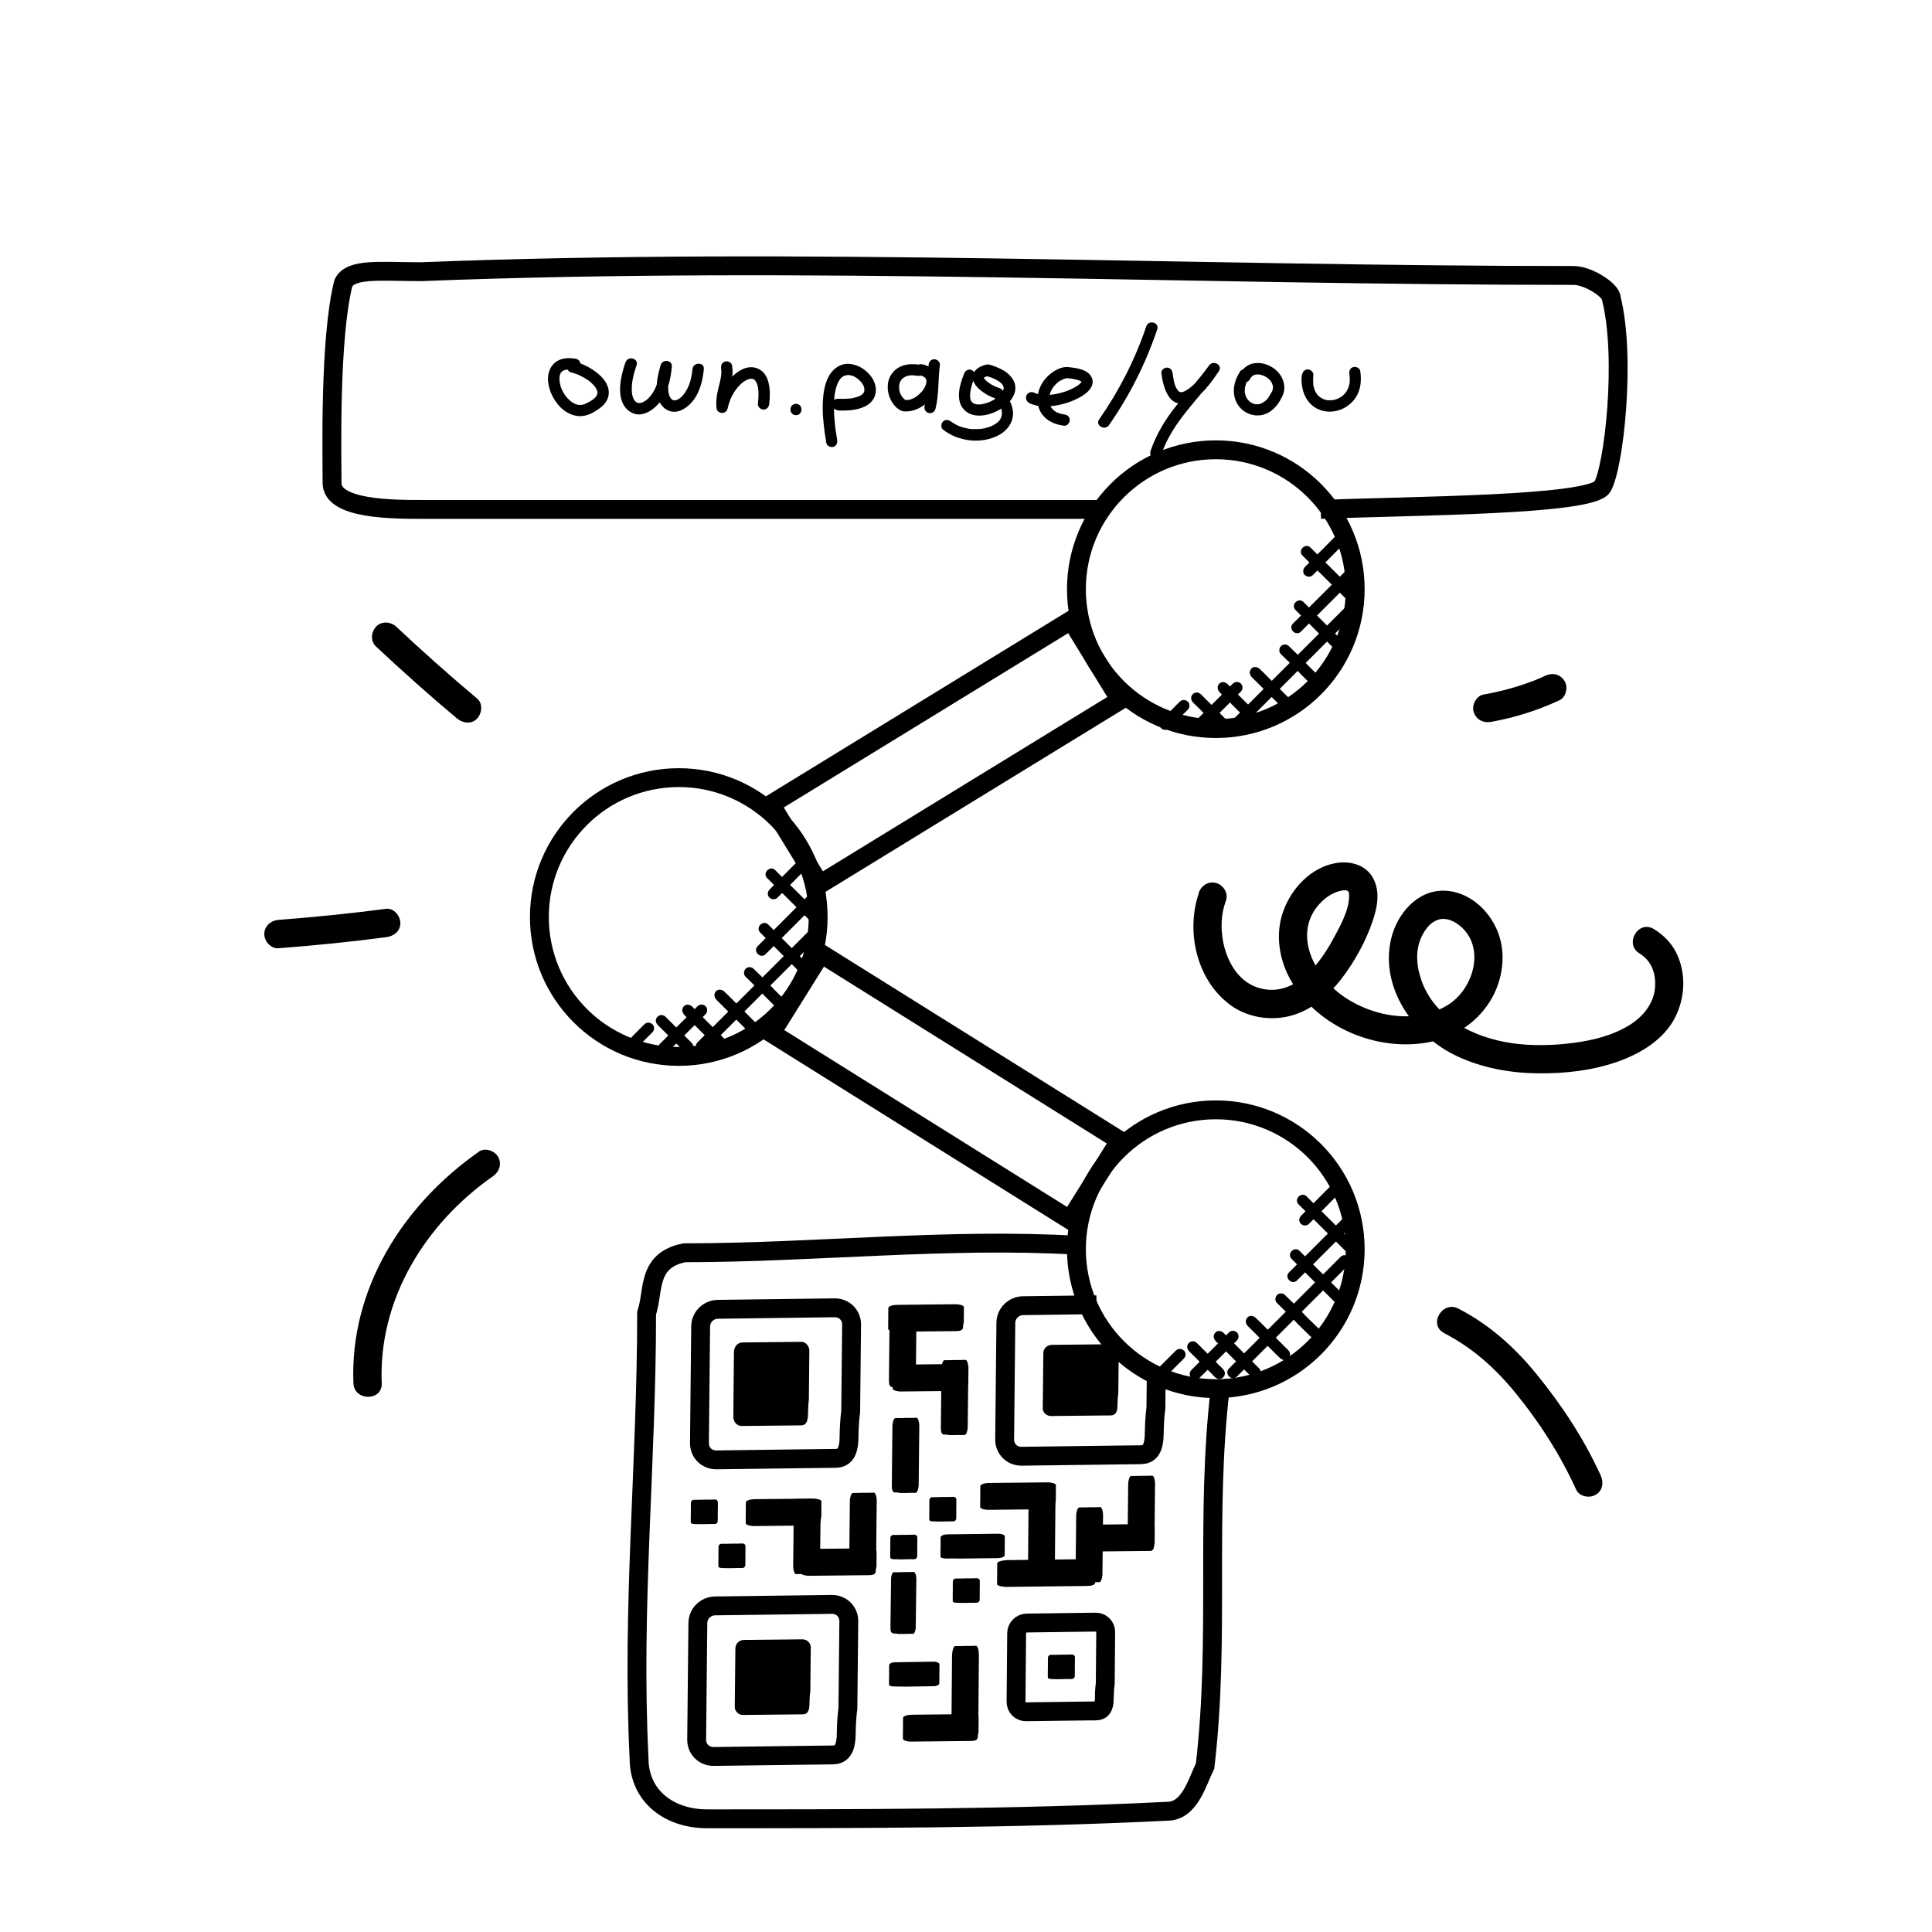 <svg width="256" height="256" viewBox="0 0 256 256" fill="none" xmlns="http://www.w3.org/2000/svg">
<path d="M146.501 67.5H81.501C73.501 67.5 70.5 67.5 67.501 67.5C64.501 67.5 59.999 67.5 56.001 67.5C52.002 67.5 44 67.5 43.999 64C43.999 60.5 43.635 44.849 45.502 37.5C46.502 35.5 50.321 36 55.821 36C106.821 34 157.501 36.5 208.501 36.5C210.501 36.5 213.501 38.5 213.501 39.5C215.501 47.5 213.822 62 212.322 64.5C210.822 67 187 67 175 67.5" stroke="black" stroke-width="2.5" stroke-miterlimit="10"/>
<path d="M76.379 47.55C75.579 47.41 74.749 47.39 73.999 47.75C73.419 48.03 73.009 48.54 72.789 49.14C72.359 50.33 72.759 51.74 73.369 52.79C74.049 53.97 75.159 54.96 76.539 55.12C77.249 55.21 77.939 55.01 78.559 54.67C79.549 54.12 80.549 53.42 80.659 52.2C80.759 51.13 80.029 50.15 79.239 49.51C78.319 48.75 77.229 48.18 76.069 47.9C75.679 47.8 75.259 48.03 75.149 48.42C75.039 48.81 75.279 49.25 75.669 49.34C75.859 49.39 76.049 49.44 76.239 49.51C76.349 49.55 76.459 49.59 76.559 49.63C76.579 49.63 76.689 49.68 76.579 49.63C76.649 49.66 76.709 49.69 76.769 49.72C77.179 49.91 77.569 50.13 77.939 50.39C77.979 50.42 78.169 50.56 78.069 50.48C78.159 50.55 78.249 50.62 78.329 50.7C78.479 50.84 78.619 50.99 78.759 51.14C78.789 51.17 78.869 51.28 78.779 51.16C78.799 51.19 78.829 51.22 78.849 51.26C78.899 51.32 78.939 51.39 78.979 51.46C79.029 51.54 79.069 51.63 79.109 51.71C79.029 51.54 79.119 51.78 79.139 51.84C79.139 51.87 79.149 51.91 79.159 51.94C79.209 52.09 79.169 51.83 79.159 51.92C79.149 51.98 79.159 52.09 79.159 52.15C79.139 52.02 79.179 52.04 79.159 52.11C79.149 52.15 79.139 52.2 79.129 52.24C79.119 52.28 79.099 52.33 79.089 52.37C79.129 52.25 79.109 52.32 79.069 52.4C79.029 52.48 78.989 52.54 78.939 52.6C79.029 52.48 78.819 52.72 78.789 52.75C78.619 52.91 78.509 52.99 78.259 53.14C78.069 53.25 77.879 53.35 77.689 53.45C77.629 53.48 77.559 53.51 77.499 53.54C77.689 53.43 77.499 53.54 77.429 53.56C77.309 53.6 77.179 53.62 77.059 53.65C76.919 53.68 77.209 53.65 77.119 53.65C77.089 53.65 77.049 53.65 77.019 53.65C76.949 53.65 76.889 53.65 76.819 53.65C76.759 53.65 76.699 53.65 76.639 53.64C76.469 53.64 76.819 53.68 76.619 53.64C76.489 53.61 76.359 53.58 76.239 53.54C76.219 53.54 76.189 53.52 76.169 53.51C76.049 53.47 76.239 53.54 76.239 53.54C76.219 53.54 76.079 53.46 76.059 53.45C75.949 53.39 75.839 53.32 75.729 53.25C75.679 53.22 75.629 53.18 75.579 53.14C75.699 53.23 75.649 53.19 75.579 53.13C75.469 53.04 75.369 52.94 75.269 52.84C75.179 52.75 75.099 52.65 75.019 52.55C74.889 52.4 75.089 52.66 74.989 52.52C74.939 52.46 74.899 52.39 74.849 52.33C74.699 52.11 74.569 51.88 74.459 51.64C74.429 51.59 74.359 51.38 74.439 51.6C74.419 51.54 74.389 51.48 74.369 51.42C74.319 51.3 74.279 51.17 74.249 51.04C74.219 50.92 74.189 50.8 74.169 50.68C74.169 50.65 74.159 50.5 74.139 50.48C74.139 50.48 74.159 50.68 74.149 50.56C74.149 50.52 74.149 50.48 74.139 50.44C74.139 50.33 74.129 50.21 74.139 50.1C74.139 50.04 74.139 49.99 74.139 49.94C74.149 49.72 74.099 50.09 74.139 49.91C74.159 49.8 74.189 49.69 74.229 49.58C74.299 49.37 74.169 49.67 74.229 49.56C74.259 49.51 74.279 49.46 74.309 49.41C74.319 49.39 74.339 49.36 74.349 49.34C74.409 49.24 74.409 49.36 74.309 49.39C74.339 49.39 74.389 49.29 74.419 49.27C74.439 49.25 74.539 49.17 74.539 49.16C74.539 49.21 74.369 49.27 74.479 49.21C74.509 49.19 74.539 49.17 74.569 49.15C74.629 49.12 74.689 49.09 74.739 49.06C74.819 49.01 74.689 49.06 74.659 49.09C74.669 49.07 74.749 49.06 74.769 49.05C74.829 49.03 74.899 49.01 74.959 49C74.999 49 75.249 48.96 75.109 48.97C74.969 48.98 75.239 48.97 75.279 48.97C75.359 48.97 75.439 48.97 75.519 48.97C75.609 48.97 75.689 48.98 75.779 48.99C75.789 48.99 75.969 49.01 75.849 48.99C75.729 48.97 75.959 49.01 75.979 49.01C76.379 49.08 76.789 48.9 76.899 48.49C76.999 48.13 76.779 47.64 76.379 47.57V47.55Z" fill="black"/>
<path d="M82.879 48C82.24 49.87 81.43 53.13 83.43 54.52C85.049 55.64 86.919 54.16 87.779 52.8C88.579 51.53 88.909 50.03 89.019 48.55C89.09 47.68 87.79 47.57 87.549 48.35C87.029 50.06 86.409 52.96 88.2 54.2C89.659 55.21 91.329 53.93 92.12 52.69C92.829 51.56 93.139 50.23 93.26 48.91C93.35 47.95 91.85 47.95 91.76 48.91C91.68 49.81 91.469 50.75 91.059 51.53C90.889 51.86 90.7 52.15 90.51 52.36C90.4 52.48 90.29 52.59 90.169 52.7C90.059 52.8 90.23 52.66 90.12 52.74C90.049 52.79 89.99 52.83 89.919 52.87C89.859 52.9 89.799 52.93 89.74 52.97C89.719 52.97 89.85 52.95 89.689 52.99C89.639 53 89.59 53.02 89.54 53.03C89.359 53.1 89.59 53.04 89.49 53.04C89.43 53.04 89.37 53.04 89.32 53.04C89.159 53.06 89.409 53.07 89.309 53.04C89.269 53.03 89.219 53.01 89.169 53.01C88.99 52.97 89.21 53.05 89.129 52.99C89.079 52.96 89.029 52.93 88.99 52.9C88.99 52.9 89.059 52.99 88.969 52.87C88.939 52.83 88.9 52.79 88.859 52.75C88.98 52.89 88.84 52.72 88.82 52.68C88.79 52.62 88.749 52.56 88.719 52.5C88.68 52.42 88.73 52.53 88.73 52.54C88.71 52.5 88.7 52.46 88.689 52.42C88.639 52.26 88.6 52.1 88.57 51.93C88.549 51.84 88.559 51.88 88.549 51.73C88.549 51.61 88.54 51.5 88.54 51.38C88.54 51.12 88.549 50.85 88.579 50.59C88.65 49.96 88.82 49.34 89.01 48.74L87.54 48.54C87.46 49.59 87.219 50.68 86.749 51.6C86.54 52 86.34 52.32 86.09 52.59C85.969 52.73 85.829 52.85 85.7 52.97C85.6 53.06 85.769 52.93 85.62 53.03C85.54 53.08 85.469 53.13 85.389 53.18C85.32 53.22 85.249 53.25 85.189 53.29C85.09 53.34 85.299 53.27 85.109 53.32C85.04 53.34 84.98 53.36 84.909 53.38C84.879 53.38 84.84 53.39 84.809 53.4C84.669 53.43 84.93 53.4 84.84 53.4C84.779 53.4 84.73 53.4 84.669 53.4C84.57 53.4 84.48 53.36 84.629 53.4C84.57 53.39 84.51 53.37 84.45 53.36C84.269 53.32 84.51 53.41 84.389 53.34C84.34 53.31 84.279 53.28 84.23 53.24C84.15 53.19 84.34 53.34 84.269 53.27C84.249 53.25 84.219 53.23 84.2 53.2C84.159 53.16 84.12 53.11 84.079 53.07C84.21 53.22 84.04 53.01 84.01 52.95C83.969 52.88 83.939 52.81 83.9 52.74C83.96 52.88 83.9 52.71 83.87 52.66C83.809 52.47 83.76 52.28 83.74 52.08C83.749 52.18 83.73 51.91 83.719 51.85C83.719 51.72 83.719 51.59 83.719 51.46C83.719 51.2 83.74 50.94 83.769 50.68C83.87 49.9 84.1 49.14 84.35 48.4C84.659 47.48 83.21 47.09 82.9 48H82.879Z" fill="black"/>
<path d="M95.549 48.83C95.679 49.6 95.439 50.45 95.229 51.28C94.989 52.24 94.819 53.18 94.959 54.17C95.009 54.49 95.379 54.72 95.679 54.72C95.999 54.72 96.329 54.49 96.399 54.17C96.499 53.73 96.629 53.3 96.799 52.89C96.849 52.78 96.719 53.05 96.799 52.88C96.829 52.83 96.849 52.77 96.869 52.72C96.909 52.63 96.959 52.54 96.999 52.46C97.099 52.28 97.199 52.09 97.309 51.92C97.409 51.77 97.509 51.62 97.619 51.47C97.489 51.64 97.669 51.41 97.699 51.38C97.769 51.3 97.829 51.23 97.899 51.15C98.009 51.03 98.129 50.92 98.249 50.81C98.309 50.76 98.369 50.71 98.429 50.66C98.549 50.55 98.289 50.76 98.429 50.66C98.469 50.64 98.499 50.61 98.539 50.58C98.659 50.5 98.779 50.43 98.899 50.36C98.929 50.34 99.159 50.24 99.029 50.3C98.899 50.36 99.109 50.27 99.149 50.26C99.209 50.24 99.279 50.22 99.339 50.21C99.369 50.21 99.399 50.21 99.429 50.19C99.559 50.15 99.259 50.19 99.349 50.19C99.409 50.19 99.469 50.18 99.539 50.18C99.559 50.18 99.579 50.18 99.609 50.18C99.789 50.18 99.609 50.23 99.569 50.17C99.569 50.17 99.889 50.24 99.879 50.25C99.829 50.32 99.709 50.16 99.789 50.21C99.819 50.23 99.849 50.24 99.879 50.26C99.899 50.27 99.919 50.28 99.939 50.29C100.089 50.37 99.849 50.19 99.919 50.27C99.959 50.31 100.009 50.35 100.049 50.39C100.069 50.41 100.089 50.44 100.109 50.46C100.179 50.51 99.999 50.3 100.069 50.41C100.149 50.54 100.219 50.66 100.289 50.8C100.179 50.59 100.309 50.86 100.329 50.92C100.359 51.02 100.389 51.11 100.409 51.21C100.429 51.32 100.449 51.42 100.469 51.53C100.489 51.67 100.469 51.53 100.469 51.5C100.469 51.58 100.489 51.66 100.489 51.74C100.529 52.33 100.489 52.93 100.429 53.52C100.379 53.92 100.809 54.27 101.179 54.27C101.619 54.27 101.879 53.92 101.929 53.52C102.119 51.92 102.109 49.33 100.169 48.75C98.609 48.29 97.129 49.62 96.289 50.77C95.639 51.65 95.199 52.69 94.959 53.75H96.409C96.299 52.97 96.559 52.12 96.769 51.3C97.009 50.34 97.169 49.4 96.999 48.42C96.929 48.02 96.439 47.8 96.079 47.9C95.659 48.02 95.489 48.42 95.559 48.82L95.549 48.83Z" fill="black"/>
<path d="M105.47 55.01C106.44 55.01 106.44 53.51 105.47 53.51C104.5 53.51 104.5 55.01 105.47 55.01Z" fill="black"/>
<path d="M111.01 54.39C111.96 54.43 112.96 54.4 113.89 54.13C114.5 53.95 115.13 53.65 115.54 53.14C116.3 52.21 116.17 50.94 115.5 49.99C114.83 49.04 113.79 48.34 112.61 48.22C111.28 48.09 110.18 48.99 109.67 50.15C109.26 51.07 109.1 52.05 109.04 53.05C108.95 54.51 109.09 55.97 109.29 57.41C109.35 57.84 109.42 58.27 109.49 58.69C109.56 59.09 110.05 59.31 110.41 59.21C110.83 59.09 111 58.69 110.93 58.29C110.86 57.86 110.79 57.44 110.73 57.01C110.73 56.96 110.72 56.92 110.71 56.87C110.73 57.02 110.71 56.9 110.71 56.87C110.7 56.77 110.68 56.67 110.67 56.57C110.65 56.38 110.63 56.19 110.61 56C110.54 55.34 110.5 54.67 110.5 54C110.5 53.47 110.52 52.93 110.58 52.4C110.6 52.19 110.56 52.55 110.58 52.38C110.58 52.32 110.6 52.26 110.61 52.21C110.63 52.1 110.65 51.99 110.67 51.88C110.71 51.68 110.76 51.48 110.82 51.29C110.84 51.21 110.87 51.13 110.9 51.05C110.92 51.01 110.93 50.97 110.95 50.92C110.96 50.89 111.03 50.71 110.97 50.86C110.91 51.01 110.97 50.86 110.98 50.83C111 50.79 111.01 50.76 111.03 50.72C111.06 50.65 111.1 50.58 111.14 50.51C111.18 50.45 111.21 50.39 111.25 50.33C111.27 50.3 111.29 50.27 111.31 50.24C111.41 50.09 111.23 50.34 111.28 50.28C111.37 50.19 111.44 50.09 111.54 50C111.58 49.96 111.63 49.93 111.67 49.89C111.64 49.92 111.49 50.02 111.6 49.95C111.63 49.93 111.65 49.91 111.68 49.9C111.73 49.87 111.77 49.84 111.82 49.82C112.1 49.74 111.91 49.77 111.82 49.82C111.92 49.79 112.02 49.75 112.12 49.73C112.17 49.72 112.22 49.72 112.27 49.7C111.99 49.78 112.14 49.72 112.25 49.7C112.36 49.68 112.47 49.7 112.57 49.7C112.77 49.71 112.36 49.66 112.53 49.7C112.59 49.71 112.64 49.72 112.7 49.73C112.8 49.75 112.91 49.79 113.01 49.82C113.04 49.82 113.06 49.84 113.09 49.85C113.23 49.9 112.92 49.77 113.01 49.81C113.06 49.84 113.11 49.86 113.16 49.88C113.26 49.93 113.36 49.98 113.45 50.04C113.5 50.07 113.54 50.1 113.58 50.13C113.6 50.14 113.62 50.16 113.64 50.17C113.65 50.17 113.67 50.19 113.68 50.2C113.77 50.26 113.58 50.12 113.58 50.12C113.74 50.28 113.92 50.41 114.07 50.58C114.1 50.62 114.14 50.66 114.17 50.7C114.26 50.8 114.05 50.54 114.11 50.62C114.13 50.65 114.15 50.67 114.16 50.69C114.22 50.78 114.28 50.87 114.34 50.96C114.36 51 114.39 51.05 114.41 51.09C114.42 51.11 114.43 51.14 114.44 51.16C114.51 51.3 114.38 51 114.41 51.08C114.44 51.17 114.48 51.26 114.5 51.35C114.51 51.4 114.52 51.45 114.53 51.5C114.57 51.72 114.53 51.37 114.53 51.46C114.53 51.56 114.53 51.65 114.53 51.75C114.53 51.77 114.53 51.79 114.53 51.81C114.53 51.88 114.58 51.57 114.55 51.69C114.54 51.74 114.53 51.79 114.52 51.84C114.51 51.88 114.49 51.93 114.48 51.97C114.44 52.09 114.51 51.89 114.53 51.87C114.52 51.89 114.51 51.92 114.49 51.94C114.47 51.98 114.45 52.02 114.42 52.06C114.34 52.18 114.31 52.18 114.43 52.06C114.35 52.14 114.28 52.22 114.21 52.29C114.38 52.17 114.08 52.41 114.21 52.29C114.16 52.33 114.11 52.36 114.05 52.39C113.99 52.42 113.94 52.45 113.88 52.48C113.85 52.5 113.82 52.51 113.79 52.53C113.78 52.53 113.76 52.54 113.75 52.55C113.65 52.6 113.95 52.48 113.84 52.51C113.53 52.62 113.22 52.71 112.89 52.77C112.84 52.77 112.79 52.79 112.75 52.79C112.55 52.82 112.88 52.78 112.77 52.79C112.66 52.8 112.56 52.81 112.45 52.82C112.22 52.84 112 52.85 111.77 52.85C111.51 52.85 111.26 52.85 111 52.84C110.61 52.82 110.23 53.2 110.25 53.59C110.27 54.01 110.58 54.32 111 54.34L111.01 54.39Z" fill="black"/>
<path d="M151.889 43.24C150.409 47.63 148.289 51.78 145.639 55.58C145.089 56.37 146.389 57.12 146.939 56.34C149.669 52.43 151.819 48.15 153.339 43.64C153.649 42.72 152.199 42.33 151.889 43.24Z" fill="black"/>
<path d="M153.889 49.46C154.109 51.2 154.849 54.15 157.259 53.34C159.109 52.72 160.459 50.71 161.509 49.18C162.059 48.38 160.769 47.65 160.209 48.42C158.869 50.3 157.289 51.97 155.849 53.77C154.389 55.6 153.209 57.55 152.449 59.77C152.139 60.69 153.589 61.08 153.899 60.17C155.389 55.82 158.909 52.83 161.509 49.18L160.209 48.42C159.369 49.64 158.389 51.07 157.069 51.79C156.869 51.9 156.669 51.96 156.539 51.97C156.399 51.97 156.289 51.94 156.179 51.84C155.619 51.32 155.479 50.21 155.379 49.46C155.329 49.06 155.069 48.71 154.629 48.71C154.259 48.71 153.829 49.06 153.879 49.46H153.889Z" fill="black"/>
<path d="M164.3 49.27C163.47 50.5 163.17 52.12 163.92 53.46C164.57 54.61 165.87 55.23 167.17 55C167.84 54.88 168.47 54.48 168.93 53.99C169.22 53.69 169.47 53.34 169.67 52.97C169.85 52.64 170.04 52.3 170.12 51.92C170.42 50.51 169.56 49.17 168.33 48.53C167.64 48.17 166.87 48.01 166.1 48.15C165.33 48.29 164.65 48.83 164.29 49.53C164.11 49.88 164.19 50.36 164.56 50.56C164.9 50.74 165.39 50.66 165.59 50.29C165.62 50.22 165.66 50.16 165.7 50.09C165.72 50.07 165.73 50.04 165.75 50.02C165.82 49.91 165.72 50.07 165.71 50.07C165.71 50.07 165.98 49.8 165.99 49.78C165.99 49.79 165.83 49.89 165.93 49.83C165.95 49.82 165.97 49.8 165.99 49.79C166.04 49.76 166.1 49.73 166.16 49.7C166.32 49.62 166.05 49.73 166.16 49.7C166.23 49.68 166.29 49.66 166.36 49.64C166.39 49.64 166.51 49.63 166.53 49.61C166.49 49.65 166.34 49.63 166.44 49.62C166.47 49.62 166.5 49.62 166.53 49.62C166.65 49.62 166.77 49.62 166.89 49.62C167.01 49.62 166.82 49.62 166.81 49.61C166.84 49.62 166.88 49.62 166.91 49.63C166.97 49.64 167.03 49.65 167.08 49.67C167.21 49.7 167.34 49.75 167.46 49.79C167.57 49.83 167.3 49.71 167.46 49.79C167.52 49.82 167.58 49.85 167.64 49.88C167.75 49.94 167.85 50.01 167.95 50.08C168.12 50.19 167.84 49.98 167.99 50.11C168.03 50.15 168.07 50.18 168.11 50.22C168.15 50.26 168.39 50.46 168.38 50.51C168.38 50.51 168.28 50.37 168.34 50.45C168.36 50.48 168.38 50.5 168.4 50.53C168.43 50.58 168.46 50.63 168.49 50.68C168.52 50.73 168.54 50.77 168.56 50.82C168.57 50.85 168.59 50.88 168.6 50.91C168.63 50.98 168.53 50.72 168.58 50.87C168.62 50.98 168.65 51.09 168.67 51.21C168.7 51.37 168.67 51.03 168.67 51.22C168.67 51.29 168.67 51.35 168.67 51.42C168.67 51.45 168.67 51.49 168.67 51.52C168.67 51.62 168.71 51.32 168.67 51.46C168.66 51.51 168.65 51.57 168.64 51.62C168.62 51.68 168.6 51.74 168.58 51.8C168.55 51.89 168.51 51.85 168.6 51.76C168.57 51.79 168.56 51.85 168.54 51.88C168.38 52.19 168.2 52.47 168.01 52.76C168.13 52.62 167.95 52.85 168.01 52.76C167.99 52.79 167.97 52.81 167.94 52.84C167.9 52.89 167.85 52.94 167.81 52.98C167.76 53.04 167.7 53.09 167.64 53.14C167.62 53.16 167.59 53.18 167.57 53.2C167.55 53.21 167.54 53.23 167.52 53.24C167.48 53.28 167.5 53.26 167.58 53.19C167.47 53.22 167.36 53.34 167.26 53.39C167.21 53.42 167.15 53.44 167.1 53.47C167.01 53.51 167.29 53.41 167.15 53.45C167.11 53.46 167.08 53.48 167.04 53.49C166.94 53.52 166.83 53.54 166.73 53.57C166.64 53.59 166.94 53.55 166.8 53.57C166.78 53.57 166.75 53.57 166.73 53.57C166.67 53.57 166.61 53.57 166.55 53.57C166.49 53.57 166.43 53.57 166.37 53.57C166.25 53.57 166.57 53.61 166.39 53.57C166.27 53.55 166.16 53.52 166.05 53.48C166.03 53.48 166.01 53.46 165.98 53.46C165.87 53.43 166.06 53.49 166.06 53.49C166.01 53.46 165.95 53.44 165.9 53.41C165.8 53.36 165.71 53.29 165.61 53.23C165.53 53.18 165.76 53.36 165.66 53.27C165.64 53.25 165.62 53.24 165.6 53.22C165.56 53.18 165.52 53.15 165.48 53.11C165.44 53.07 165.4 53.03 165.37 52.99C165.35 52.97 165.34 52.95 165.32 52.93C165.23 52.83 165.42 53.08 165.35 52.97C165.28 52.86 165.2 52.75 165.14 52.64C165.13 52.61 165.11 52.58 165.1 52.55C165.03 52.41 165.13 52.58 165.11 52.59C165.11 52.59 165.05 52.43 165.04 52.41C165 52.28 164.97 52.14 164.94 52C164.92 51.91 164.95 52.17 164.95 52.08C164.95 52.04 164.95 52 164.94 51.96C164.94 51.88 164.94 51.8 164.94 51.73C164.94 51.66 164.94 51.58 164.95 51.51C164.95 51.48 164.96 51.45 164.95 51.42C164.96 51.62 164.94 51.51 164.95 51.44C164.98 51.27 165.02 51.1 165.08 50.93C165.1 50.87 165.17 50.62 165.11 50.83C165.13 50.75 165.18 50.67 165.22 50.59C165.31 50.4 165.42 50.23 165.54 50.06C165.76 49.73 165.61 49.21 165.27 49.03C164.89 48.83 164.48 48.95 164.24 49.3L164.3 49.27Z" fill="black"/>
<path d="M172.489 49.7C172.289 51.68 173.089 53.81 175.159 54.4C176.869 54.89 178.739 54.1 179.679 52.61C180.329 51.57 180.419 50.34 180.239 49.16C180.179 48.76 179.679 48.54 179.319 48.64C178.889 48.76 178.729 49.16 178.799 49.56C178.839 49.79 178.799 49.41 178.809 49.64C178.809 49.7 178.819 49.75 178.829 49.81C178.829 49.93 178.839 50.05 178.849 50.17C178.849 50.27 178.849 50.38 178.849 50.48C178.849 50.52 178.849 50.56 178.849 50.6C178.849 50.64 178.849 50.68 178.839 50.72C178.849 50.62 178.859 50.61 178.839 50.69C178.799 50.87 178.769 51.06 178.709 51.24C178.679 51.33 178.649 51.41 178.619 51.49C178.689 51.29 178.569 51.58 178.539 51.64C178.499 51.72 178.449 51.8 178.399 51.88C178.369 51.93 178.189 52.16 178.329 51.99C178.219 52.13 178.099 52.26 177.969 52.38C177.909 52.43 177.849 52.48 177.789 52.53C177.959 52.38 177.759 52.55 177.709 52.58C177.569 52.68 177.419 52.75 177.259 52.83C177.209 52.85 177.069 52.9 177.259 52.83C177.219 52.84 177.189 52.86 177.149 52.87C177.069 52.9 176.989 52.92 176.909 52.95C176.839 52.97 176.759 52.99 176.689 53C176.659 53 176.629 53.01 176.599 53.02C176.389 53.06 176.709 53.02 176.569 53.02C176.419 53.02 176.269 53.04 176.119 53.04C176.049 53.04 175.969 53.03 175.899 53.03C175.739 53.03 176.079 53.07 175.919 53.03C175.879 53.03 175.829 53.01 175.789 53.01C175.629 52.98 175.479 52.92 175.319 52.87C175.269 52.85 175.209 52.81 175.379 52.89C175.339 52.87 175.299 52.85 175.259 52.83C175.179 52.79 175.099 52.75 175.019 52.7C174.959 52.66 174.899 52.61 174.829 52.57C175.019 52.7 174.809 52.55 174.769 52.51C174.709 52.46 174.659 52.4 174.599 52.35C174.569 52.32 174.539 52.28 174.509 52.24C174.589 52.36 174.399 52.13 174.509 52.24C174.399 52.07 174.299 51.9 174.209 51.72C174.129 51.56 174.259 51.88 174.209 51.7C174.189 51.65 174.169 51.6 174.159 51.55C174.119 51.44 174.089 51.33 174.069 51.22C174.059 51.16 174.039 51.1 174.029 51.05C174.029 51.03 173.989 50.8 174.009 50.91C174.029 51.03 174.009 50.82 174.009 50.82C174.009 50.74 173.999 50.67 173.999 50.59C173.989 50.29 173.999 50 174.029 49.7C174.069 49.3 173.659 48.95 173.279 48.95C172.839 48.95 172.569 49.3 172.529 49.7H172.489Z" fill="black"/>
<path d="M136.27 53.36C137.76 54.11 139.6 53.9 141.14 53.45C141.89 53.23 142.65 52.92 143.32 52.51C143.89 52.16 144.46 51.7 144.7 51.06C144.95 50.39 144.64 49.74 144.08 49.34C143.36 48.84 142.38 48.73 141.53 48.64C140.55 48.54 139.5 49.2 138.82 49.86C138.2 50.46 137.73 51.27 137.56 52.11C137.37 53.04 137.48 54.06 138.05 54.85C138.76 55.83 139.83 56.26 141 56.41C141.4 56.46 141.75 56.03 141.75 55.66C141.75 55.21 141.4 54.96 141 54.91C141.1 54.92 140.97 54.91 140.96 54.91C140.9 54.9 140.83 54.89 140.77 54.87C140.67 54.85 140.58 54.83 140.48 54.8C140.38 54.77 140.28 54.74 140.18 54.7C140.15 54.7 140.05 54.64 140.18 54.7C140.13 54.68 140.08 54.65 140.03 54.63C139.95 54.59 139.86 54.54 139.79 54.49C139.75 54.46 139.57 54.33 139.7 54.43C139.57 54.32 139.45 54.2 139.34 54.07C139.25 53.97 139.34 54.07 139.36 54.09C139.34 54.06 139.32 54.03 139.3 54C139.26 53.94 139.22 53.88 139.19 53.82C139.17 53.78 139.15 53.74 139.13 53.7C139.08 53.61 139.18 53.83 139.14 53.73C139.11 53.65 139.08 53.56 139.06 53.48C139.04 53.41 139.03 53.34 139.01 53.27C138.97 53.1 139.01 53.4 139 53.18C139 53.02 139 52.86 139 52.69C139 52.65 139 52.62 139.01 52.58C139.01 52.6 138.98 52.75 139.01 52.62C139.03 52.55 139.04 52.47 139.05 52.4C139.09 52.23 139.15 52.07 139.21 51.91C139.14 52.09 139.24 51.84 139.27 51.8C139.31 51.73 139.34 51.66 139.38 51.59C139.42 51.51 139.47 51.44 139.52 51.36C139.54 51.33 139.57 51.3 139.59 51.26C139.67 51.14 139.54 51.31 139.6 51.24C139.71 51.11 139.83 50.98 139.95 50.86C140.01 50.8 140.08 50.75 140.14 50.69C140.24 50.6 140.16 50.67 140.14 50.69C140.19 50.65 140.24 50.61 140.29 50.58C140.43 50.48 140.58 50.39 140.73 50.32C140.78 50.3 140.83 50.27 140.88 50.25C140.98 50.2 140.78 50.29 140.88 50.25C140.98 50.21 141.09 50.17 141.2 50.14C141.24 50.13 141.29 50.11 141.33 50.1C141.44 50.08 141.23 50.1 141.37 50.11C141.51 50.12 141.63 50.14 141.77 50.15C141.78 50.15 141.92 50.17 141.82 50.15C141.87 50.15 141.92 50.17 141.97 50.17C142.09 50.19 142.21 50.21 142.33 50.24C142.49 50.27 142.66 50.31 142.82 50.36C142.89 50.38 142.96 50.41 143.03 50.43C143.23 50.5 142.95 50.38 143.12 50.47C143.18 50.5 143.23 50.53 143.28 50.56C143.42 50.64 143.29 50.58 143.28 50.56C143.28 50.58 143.37 50.65 143.39 50.66C143.46 50.71 143.28 50.49 143.37 50.64C143.44 50.77 143.31 50.44 143.35 50.6C143.39 50.76 143.34 50.44 143.35 50.53C143.36 50.71 143.34 50.46 143.37 50.46C143.37 50.46 143.34 50.58 143.33 50.59C143.33 50.65 143.43 50.43 143.34 50.55C143.32 50.58 143.29 50.62 143.27 50.66C143.38 50.55 143.18 50.82 143.27 50.66C143.23 50.7 143.19 50.75 143.14 50.8C143.06 50.88 142.97 50.96 142.88 51.03C143 50.93 142.92 50.99 142.85 51.05C142.79 51.1 142.72 51.14 142.65 51.18C142.4 51.34 142.14 51.48 141.87 51.6C141.8 51.63 141.73 51.66 141.67 51.69C141.85 51.61 141.59 51.72 141.56 51.73C141.39 51.79 141.23 51.85 141.06 51.91C140.68 52.03 140.3 52.13 139.91 52.21C139.81 52.23 139.71 52.25 139.61 52.26C139.57 52.26 139.53 52.27 139.49 52.28C139.29 52.31 139.65 52.27 139.45 52.28C139.26 52.3 139.07 52.32 138.88 52.33C138.69 52.34 138.51 52.33 138.33 52.33C138.24 52.33 138.14 52.33 138.05 52.31C138.01 52.31 137.98 52.31 137.94 52.3C137.75 52.28 138.1 52.34 137.92 52.3C137.74 52.26 137.58 52.23 137.41 52.18C137.34 52.16 137.27 52.13 137.19 52.11C137.14 52.09 137.04 52.03 137.21 52.11C137.17 52.09 137.12 52.07 137.08 52.05C136.72 51.87 136.27 51.95 136.05 52.32C135.85 52.65 135.96 53.16 136.32 53.35L136.27 53.36Z" fill="black"/>
<path d="M127.759 49.5C127.169 50.93 126.509 53.13 127.839 54.38C128.809 55.29 130.319 55.18 131.479 54.74C132.639 54.3 133.949 53.44 134.409 52.16C134.959 50.64 133.759 49.41 132.469 48.82C132.179 48.69 131.869 48.57 131.569 48.46C131.409 48.41 131.249 48.34 131.079 48.31C130.799 48.25 130.519 48.34 130.259 48.44C129.529 48.7 128.829 49.24 128.899 50.1C128.969 50.87 129.569 51.45 130.159 51.89C130.749 52.33 131.369 52.64 132.039 52.83L131.709 52.64C132.029 53 132.309 53.4 132.529 53.83C132.579 53.92 132.589 53.95 132.589 53.96C132.619 54.05 132.649 54.14 132.679 54.23C132.709 54.32 132.719 54.4 132.739 54.49C132.739 54.51 132.769 54.65 132.749 54.55C132.739 54.44 132.749 54.62 132.749 54.64C132.749 54.72 132.749 54.8 132.749 54.88C132.749 54.95 132.709 55.14 132.749 54.97C132.739 55.04 132.719 55.12 132.699 55.19C132.679 55.25 132.579 55.5 132.659 55.32C132.599 55.45 132.519 55.58 132.439 55.7C132.379 55.8 132.519 55.63 132.379 55.77C132.329 55.82 132.269 55.88 132.219 55.93C132.169 55.98 132.099 56.03 132.039 56.08C132.169 55.97 131.989 56.11 131.949 56.14C131.789 56.24 131.629 56.34 131.459 56.42C131.419 56.44 131.199 56.53 131.339 56.48C131.259 56.51 131.169 56.54 131.089 56.57C130.909 56.63 130.719 56.68 130.529 56.73C130.439 56.75 130.349 56.77 130.249 56.79C130.209 56.79 129.999 56.83 130.129 56.81C129.909 56.84 129.699 56.85 129.479 56.86C129.279 56.86 129.089 56.86 128.889 56.86C128.789 56.86 128.689 56.85 128.589 56.84C128.539 56.84 128.489 56.83 128.439 56.82C128.549 56.83 128.419 56.82 128.379 56.81C127.919 56.73 127.469 56.62 127.039 56.44C127.019 56.44 126.909 56.38 127.009 56.43C126.949 56.4 126.899 56.38 126.839 56.35C126.739 56.3 126.639 56.25 126.539 56.19C126.429 56.13 126.329 56.06 126.219 56C126.179 55.97 126.139 55.94 126.099 55.92C126.079 55.91 125.919 55.78 126.009 55.86C125.689 55.61 125.259 55.55 124.949 55.86C124.689 56.12 124.629 56.67 124.949 56.92C126.979 58.53 130.099 58.89 132.389 57.63C133.419 57.07 134.179 56.09 134.229 54.89C134.259 54.24 134.049 53.59 133.749 53.02C133.569 52.68 133.349 52.36 133.119 52.06C132.979 51.88 132.839 51.67 132.659 51.54C132.489 51.41 132.279 51.37 132.079 51.3C132.049 51.29 132.009 51.27 131.979 51.26C131.859 51.21 132.069 51.3 131.949 51.25C131.869 51.21 131.779 51.17 131.699 51.13C131.519 51.04 131.339 50.94 131.169 50.83C130.889 50.64 130.699 50.5 130.449 50.21C130.389 50.14 130.449 50.21 130.469 50.23C130.449 50.2 130.419 50.16 130.399 50.12C130.379 50.09 130.369 50.07 130.359 50.04C130.339 50.01 130.359 50.06 130.359 50.06C130.359 50.06 130.339 49.99 130.339 49.98C130.359 50.02 130.339 50.13 130.339 50.02C130.339 49.95 130.319 50.07 130.319 50.06C130.319 50.06 130.219 50.17 130.319 50.08C130.319 50.08 130.399 50 130.339 50.05C130.279 50.1 130.399 50.01 130.409 50.01C130.609 49.91 130.789 49.85 131.019 49.79H130.619C130.819 49.85 131.009 49.91 131.209 49.98C131.289 50.01 131.379 50.04 131.459 50.07C131.499 50.09 131.539 50.1 131.579 50.12C131.669 50.15 131.469 50.07 131.599 50.12C131.889 50.25 132.159 50.4 132.419 50.57C132.549 50.66 132.469 50.61 132.449 50.59C132.499 50.63 132.549 50.67 132.599 50.72C132.679 50.8 132.749 50.88 132.829 50.96C132.789 50.92 132.759 50.85 132.829 50.96C132.849 51 132.879 51.04 132.899 51.08C132.919 51.12 132.939 51.16 132.959 51.2C132.929 51.11 132.839 51.01 132.959 51.2C132.959 51.24 132.979 51.28 132.989 51.32C133.029 51.46 132.979 51.37 132.989 51.27C132.989 51.35 132.989 51.46 132.989 51.54C132.999 51.64 133.039 51.33 132.989 51.49C132.979 51.53 132.969 51.57 132.959 51.61C132.949 51.65 132.939 51.69 132.919 51.73C132.879 51.85 132.849 51.85 132.919 51.73C132.819 51.89 132.739 52.05 132.629 52.21C132.779 51.98 132.589 52.25 132.529 52.31C132.459 52.39 132.379 52.47 132.299 52.54C132.229 52.61 132.149 52.67 132.069 52.73C132.119 52.69 132.169 52.66 132.049 52.73C131.999 52.76 131.949 52.8 131.909 52.83C131.719 52.96 131.519 53.07 131.309 53.17C131.239 53.2 130.919 53.34 131.159 53.24C131.049 53.28 130.939 53.33 130.829 53.37C130.619 53.44 130.409 53.5 130.199 53.54C130.149 53.54 130.099 53.55 130.049 53.57C129.949 53.59 130.249 53.56 130.069 53.57C129.959 53.57 129.849 53.59 129.749 53.59C129.649 53.59 129.549 53.59 129.449 53.59C129.279 53.59 129.479 53.59 129.479 53.59C129.439 53.57 129.379 53.57 129.329 53.56C129.239 53.54 129.159 53.51 129.069 53.49C128.889 53.44 129.159 53.55 129.089 53.49C129.049 53.46 129.009 53.45 128.969 53.43C128.939 53.41 128.899 53.38 128.869 53.36C128.739 53.3 128.999 53.49 128.889 53.37C128.829 53.31 128.769 53.24 128.709 53.18C128.779 53.3 128.779 53.25 128.709 53.18C128.689 53.14 128.659 53.09 128.639 53.05C128.549 52.9 128.679 53.21 128.639 53.04C128.619 52.98 128.599 52.92 128.589 52.86C128.569 52.8 128.569 52.73 128.549 52.67C128.519 52.58 128.549 52.86 128.549 52.64C128.549 52.49 128.539 52.35 128.549 52.2C128.549 52.12 128.559 52.03 128.569 51.95C128.589 51.75 128.549 52.04 128.589 51.83C128.619 51.65 128.659 51.47 128.699 51.3C128.819 50.83 128.989 50.37 129.179 49.92C129.339 49.55 129.009 49.1 128.659 49C128.229 48.88 127.889 49.15 127.739 49.52L127.759 49.5Z" fill="black"/>
<path d="M121.869 48.34C120.459 48.09 118.949 48.34 118.109 49.61C117.439 50.62 117.509 51.98 118.049 53.02C118.329 53.56 118.839 54.18 119.419 54.42C119.779 54.57 120.249 54.52 120.619 54.47C120.949 54.42 121.249 54.32 121.549 54.19C122.709 53.69 123.669 52.67 124.099 51.48C124.329 50.84 124.329 50.12 124.019 49.5C123.669 48.82 122.929 48.43 122.209 48.27C121.829 48.19 121.379 48.38 121.289 48.79C121.199 49.17 121.399 49.62 121.809 49.71C121.949 49.74 122.089 49.78 122.229 49.83C122.249 49.83 122.279 49.85 122.299 49.86C122.389 49.89 122.169 49.79 122.249 49.84C122.299 49.88 122.369 49.9 122.429 49.94C122.459 49.96 122.559 50 122.569 50.03C122.569 50.03 122.429 49.9 122.509 49.99C122.519 50 122.539 50.02 122.549 50.03C122.589 50.06 122.619 50.11 122.659 50.14C122.729 50.2 122.569 50 122.609 50.08C122.619 50.11 122.649 50.13 122.659 50.16C122.689 50.2 122.699 50.25 122.729 50.29C122.789 50.39 122.679 50.11 122.709 50.26C122.719 50.31 122.739 50.35 122.749 50.4C122.749 50.42 122.749 50.44 122.759 50.45C122.789 50.58 122.759 50.26 122.759 50.39C122.759 50.48 122.759 50.58 122.759 50.67C122.759 50.84 122.789 50.52 122.759 50.64C122.749 50.7 122.739 50.77 122.719 50.83C122.699 50.92 122.659 51.01 122.629 51.1C122.569 51.28 122.679 51.01 122.629 51.12C122.599 51.18 122.569 51.24 122.539 51.3C122.489 51.4 122.429 51.49 122.369 51.59C122.339 51.64 122.299 51.69 122.269 51.74C122.249 51.76 122.229 51.8 122.209 51.81C122.259 51.77 122.299 51.7 122.229 51.79C122.069 51.98 121.889 52.17 121.699 52.33C121.679 52.34 121.569 52.43 121.569 52.44C121.569 52.44 121.699 52.34 121.609 52.41C121.579 52.43 121.559 52.45 121.529 52.47C121.429 52.54 121.319 52.61 121.209 52.68C121.099 52.75 120.989 52.8 120.869 52.85C120.749 52.9 121.009 52.8 120.859 52.85C120.789 52.87 120.729 52.9 120.659 52.92C120.539 52.96 120.419 52.98 120.309 53C120.489 52.99 120.179 53.03 120.309 53C120.239 53 120.179 53 120.109 53C120.049 53 119.989 53 119.929 53C119.909 53 119.849 53 119.839 53C119.859 53.01 119.969 53.03 119.999 53.04C120.099 53.06 120.029 53.05 119.999 53.02C119.979 53 119.949 52.98 119.929 52.97C119.849 52.92 120.039 53.07 119.969 53C119.939 52.97 119.909 52.95 119.879 52.93C119.799 52.86 119.719 52.78 119.639 52.7C119.619 52.68 119.499 52.52 119.569 52.62C119.639 52.72 119.519 52.55 119.499 52.52C119.439 52.43 119.389 52.34 119.339 52.24C119.319 52.2 119.299 52.15 119.279 52.11C119.219 52 119.309 52.17 119.309 52.17C119.309 52.17 119.279 52.09 119.269 52.07C119.229 51.97 119.199 51.87 119.179 51.77C119.169 51.72 119.159 51.66 119.149 51.61C119.109 51.41 119.149 51.75 119.149 51.59C119.149 51.49 119.139 51.39 119.139 51.29C119.139 51.24 119.139 51.18 119.139 51.13C119.139 51.1 119.139 51.08 119.139 51.05C119.139 50.92 119.109 51.2 119.139 51.11C119.159 51.01 119.179 50.92 119.199 50.82C119.209 50.77 119.229 50.72 119.249 50.67C119.309 50.49 119.189 50.79 119.249 50.65C119.299 50.55 119.349 50.45 119.409 50.36C119.419 50.34 119.439 50.32 119.449 50.3C119.529 50.18 119.359 50.4 119.419 50.34C119.459 50.3 119.499 50.25 119.539 50.21C119.579 50.17 119.629 50.13 119.669 50.09C119.779 49.99 119.539 50.17 119.699 50.07C119.809 50 119.919 49.94 120.029 49.88C120.129 49.83 119.979 49.9 119.969 49.9C119.969 49.88 120.059 49.87 120.079 49.86C120.149 49.84 120.209 49.82 120.279 49.8C120.339 49.78 120.409 49.77 120.469 49.76L120.569 49.74C120.729 49.73 120.879 49.72 121.039 49.74C121.129 49.74 121.219 49.75 121.309 49.76C121.449 49.77 121.319 49.76 121.299 49.76C121.359 49.76 121.429 49.78 121.489 49.79C121.869 49.86 122.319 49.69 122.409 49.27C122.489 48.9 122.299 48.42 121.889 48.35L121.869 48.34Z" fill="black"/>
<path d="M123.05 48.35C122.82 50.16 122.96 52.02 122.51 53.8C122.41 54.19 122.64 54.61 123.03 54.72C123.42 54.83 123.85 54.59 123.95 54.2C124.43 52.29 124.29 50.3 124.54 48.35C124.59 47.95 124.16 47.6 123.79 47.6C123.34 47.6 123.09 47.95 123.04 48.35H123.05Z" fill="black"/>
<path d="M178.81 75.14C177.13 76.82 175.45 78.5 173.77 80.18L171.32 82.63C170.64 83.31 171.7 84.37 172.38 83.69C174.06 82.01 175.74 80.33 177.42 78.65L179.87 76.2C180.55 75.52 179.49 74.46 178.81 75.14Z" fill="black"/>
<path d="M163.36 90.58L160.01 93.93L158.38 95.56C158.09 95.85 158.09 96.33 158.38 96.62C158.67 96.91 159.15 96.91 159.44 96.62C160.56 95.5 161.67 94.39 162.79 93.27L164.42 91.64C164.71 91.35 164.71 90.87 164.42 90.58C164.13 90.29 163.65 90.29 163.36 90.58Z" fill="black"/>
<path d="M156.33 92.97L154.67 94.63L153.86 95.44C153.58 95.72 153.56 96.23 153.86 96.5C154.16 96.77 154.62 96.8 154.92 96.5C155.47 95.95 156.03 95.39 156.58 94.84L157.39 94.03C157.67 93.75 157.69 93.24 157.39 92.97C157.09 92.7 156.63 92.67 156.33 92.97Z" fill="black"/>
<path d="M178.16 80.57C174.84 83.89 171.52 87.21 168.2 90.53C166.59 92.14 164.98 93.75 163.36 95.37C162.68 96.05 163.74 97.11 164.42 96.43C167.74 93.11 171.06 89.79 174.38 86.47L179.22 81.63C179.9 80.95 178.84 79.89 178.16 80.57Z" fill="black"/>
<path d="M177.219 70.79C176.269 71.75 175.319 72.71 174.369 73.66C173.879 74.15 173.389 74.64 172.899 75.14C172.619 75.42 172.599 75.93 172.899 76.2C173.199 76.47 173.659 76.5 173.959 76.2C174.909 75.24 175.859 74.28 176.809 73.33C177.299 72.84 177.789 72.35 178.279 71.85C178.559 71.57 178.579 71.06 178.279 70.79C177.979 70.52 177.519 70.49 177.219 70.79Z" fill="black"/>
<path d="M172.59 73.62C174.02 75.05 175.47 76.47 176.9 77.9C177.54 78.53 178.17 79.16 178.81 79.8C179.49 80.48 180.56 79.42 179.87 78.74C178.44 77.31 176.99 75.89 175.56 74.46C174.92 73.83 174.29 73.2 173.65 72.56C172.97 71.88 171.9 72.94 172.59 73.62Z" fill="black"/>
<path d="M171.66 80.83C172.9 82.07 174.14 83.31 175.38 84.55C175.99 85.16 176.61 85.78 177.22 86.39C177.9 87.07 178.96 86.01 178.28 85.33C177.04 84.09 175.8 82.85 174.56 81.61C173.95 81 173.33 80.38 172.72 79.77C172.04 79.09 170.98 80.15 171.66 80.83Z" fill="black"/>
<path d="M169.73 86.68C170.46 87.41 171.24 88.12 171.94 88.89L172.85 87.71C173.25 87.99 172.83 87.68 172.81 87.67C172.5 87.46 172.05 87.59 171.84 87.86C171.61 88.16 171.64 88.57 171.9 88.84C172.6 89.61 173.38 90.32 174.11 91.05C174.39 91.33 174.9 91.35 175.17 91.05C175.44 90.75 175.47 90.29 175.17 89.99C174.44 89.26 173.66 88.55 172.96 87.78L172.05 88.96C171.65 88.68 172.07 88.99 172.09 89C172.4 89.21 172.85 89.08 173.06 88.81C173.29 88.51 173.26 88.1 173 87.83C172.3 87.06 171.52 86.35 170.79 85.62C170.51 85.34 170 85.32 169.73 85.62C169.46 85.92 169.43 86.38 169.73 86.68Z" fill="black"/>
<path d="M162.03 92.13C162.98 93.08 163.93 94.03 164.88 94.98C165.3 95.41 165.73 95.83 166.15 96.26C166.21 96.32 166.27 96.37 166.32 96.43L167.38 95.37C167.21 95.23 167.06 95.05 166.9 94.89C166.52 94.51 166.14 94.13 165.76 93.75C165.3 93.29 164.84 92.83 164.38 92.37C163.98 91.97 163.58 91.58 163.19 91.18C163 90.99 162.81 90.78 162.61 90.6C162.31 90.35 161.84 90.28 161.55 90.6C161.26 90.92 161.29 91.33 161.55 91.66C161.71 91.86 161.93 92.04 162.11 92.22C162.75 92.86 163.38 93.49 164.02 94.13C164.66 94.77 165.24 95.35 165.84 95.95C166.12 96.23 166.63 96.25 166.9 95.95C167.17 95.65 167.2 95.19 166.9 94.89C165.95 93.94 165 92.99 164.05 92.04C163.63 91.61 163.2 91.19 162.78 90.76C162.72 90.7 162.66 90.65 162.61 90.59L161.55 91.65C161.72 91.79 161.87 91.97 162.03 92.13C162.41 92.51 162.79 92.89 163.17 93.27C163.63 93.73 164.09 94.19 164.55 94.65C164.95 95.05 165.35 95.44 165.74 95.84C165.93 96.03 166.12 96.24 166.32 96.42C166.62 96.67 167.09 96.74 167.38 96.42C167.67 96.1 167.64 95.69 167.38 95.36C167.22 95.16 167 94.98 166.82 94.8C166.18 94.16 165.55 93.53 164.91 92.89C164.27 92.25 163.69 91.67 163.09 91.07C162.81 90.79 162.3 90.77 162.03 91.07C161.76 91.37 161.73 91.83 162.03 92.13Z" fill="black"/>
<path d="M158.411 93.4C159.101 94.09 159.791 94.78 160.481 95.47C160.791 95.78 161.101 96.09 161.411 96.4C161.451 96.44 161.501 96.48 161.531 96.52L162.591 95.46C162.471 95.36 162.361 95.23 162.241 95.11C161.961 94.83 161.691 94.56 161.411 94.28C161.071 93.94 160.741 93.61 160.401 93.27C160.111 92.98 159.821 92.69 159.531 92.4C159.391 92.26 159.251 92.11 159.111 91.98C158.951 91.85 158.791 91.76 158.581 91.76C158.401 91.76 158.181 91.84 158.051 91.98C157.921 92.12 157.821 92.31 157.831 92.51C157.831 92.72 157.921 92.88 158.051 93.04C158.171 93.19 158.321 93.31 158.461 93.45C158.921 93.91 159.391 94.38 159.851 94.84C160.311 95.3 160.731 95.73 161.181 96.17C161.461 96.45 161.971 96.47 162.241 96.17C162.511 95.87 162.541 95.41 162.241 95.11C161.551 94.42 160.861 93.73 160.171 93.04C159.861 92.73 159.551 92.42 159.241 92.11C159.201 92.07 159.151 92.03 159.121 91.99L158.061 93.05C158.181 93.15 158.291 93.28 158.411 93.4C158.691 93.68 158.961 93.95 159.241 94.23C159.581 94.57 159.911 94.9 160.251 95.24C160.541 95.53 160.831 95.82 161.121 96.11C161.261 96.25 161.401 96.4 161.541 96.53C161.701 96.66 161.861 96.75 162.071 96.75C162.251 96.75 162.471 96.67 162.601 96.53C162.731 96.39 162.831 96.2 162.821 96C162.821 95.79 162.731 95.63 162.601 95.47C162.481 95.32 162.331 95.2 162.191 95.06C161.731 94.6 161.261 94.13 160.801 93.67C160.341 93.21 159.921 92.78 159.471 92.34C159.191 92.06 158.681 92.04 158.411 92.34C158.141 92.64 158.111 93.1 158.411 93.4Z" fill="black"/>
<path d="M166.27 90.09C167.14 90.96 168.01 91.83 168.87 92.69C169.26 93.08 169.65 93.47 170.03 93.86C170.08 93.91 170.14 93.96 170.18 94.02L171.24 92.96C171.08 92.83 170.95 92.67 170.8 92.52C170.45 92.17 170.11 91.83 169.76 91.48C169.34 91.06 168.92 90.64 168.49 90.22C168.13 89.86 167.76 89.49 167.4 89.13C167.22 88.95 167.05 88.77 166.87 88.6C166.57 88.35 166.1 88.28 165.81 88.6C165.52 88.92 165.55 89.33 165.81 89.66C165.96 89.84 166.15 90 166.32 90.17C166.9 90.75 167.48 91.33 168.07 91.92C168.66 92.51 169.18 93.03 169.74 93.59C170.02 93.87 170.53 93.89 170.8 93.59C171.07 93.29 171.1 92.83 170.8 92.53C169.93 91.66 169.06 90.79 168.2 89.93C167.81 89.54 167.42 89.15 167.04 88.76C166.99 88.71 166.93 88.66 166.89 88.6L165.83 89.66C165.99 89.79 166.12 89.95 166.27 90.1C166.62 90.45 166.96 90.79 167.31 91.14C167.73 91.56 168.15 91.98 168.58 92.4C168.94 92.76 169.31 93.13 169.67 93.49C169.85 93.67 170.02 93.85 170.2 94.02C170.5 94.27 170.97 94.34 171.26 94.02C171.55 93.7 171.52 93.29 171.26 92.96C171.11 92.78 170.92 92.62 170.75 92.45C170.17 91.87 169.59 91.29 169 90.7C168.41 90.11 167.89 89.59 167.33 89.03C167.05 88.75 166.54 88.73 166.27 89.03C166 89.33 165.97 89.79 166.27 90.09Z" fill="black"/>
<path d="M178.291 161.11C176.611 162.79 174.931 164.47 173.251 166.15L170.801 168.601C170.121 169.281 171.181 170.341 171.861 169.661C173.541 167.981 175.221 166.3 176.901 164.62C177.721 163.8 178.531 162.99 179.351 162.17C180.031 161.49 178.971 160.43 178.291 161.11Z" fill="black"/>
<path d="M162.84 176.56C161.72 177.68 160.61 178.79 159.49 179.91C158.95 180.45 158.41 180.99 157.86 181.54C157.57 181.83 157.57 182.31 157.86 182.6C158.15 182.89 158.63 182.89 158.92 182.6L162.27 179.25C162.81 178.71 163.35 178.17 163.9 177.62C164.19 177.33 164.19 176.85 163.9 176.56C163.61 176.27 163.13 176.27 162.84 176.56Z" fill="black"/>
<path d="M155.811 178.95L154.151 180.61L153.341 181.42C153.061 181.7 153.041 182.21 153.341 182.48C153.641 182.75 154.101 182.78 154.401 182.48L156.061 180.82L156.871 180.01C157.151 179.73 157.171 179.22 156.871 178.95C156.571 178.68 156.111 178.65 155.811 178.95Z" fill="black"/>
<path d="M177.64 166.54C174.32 169.86 171 173.18 167.68 176.5C166.07 178.11 164.46 179.72 162.84 181.34C162.16 182.02 163.22 183.08 163.9 182.4C167.22 179.08 170.54 175.76 173.86 172.44L178.7 167.6C179.38 166.92 178.32 165.86 177.64 166.54Z" fill="black"/>
<path d="M176.7 156.76C175.75 157.72 174.8 158.68 173.85 159.63C173.36 160.12 172.87 160.61 172.38 161.11C172.1 161.39 172.08 161.9 172.38 162.17C172.68 162.44 173.14 162.47 173.44 162.17C174.39 161.21 175.34 160.25 176.29 159.3C176.78 158.81 177.27 158.32 177.76 157.82C178.04 157.54 178.06 157.03 177.76 156.76C177.46 156.49 177 156.46 176.7 156.76Z" fill="black"/>
<path d="M172.071 159.59C173.501 161.02 174.951 162.44 176.381 163.87C177.021 164.5 177.651 165.13 178.291 165.77C178.971 166.45 180.041 165.39 179.351 164.71C177.921 163.28 176.471 161.86 175.041 160.43C174.401 159.8 173.771 159.17 173.131 158.53C172.451 157.85 171.381 158.91 172.071 159.59Z" fill="black"/>
<path d="M171.141 166.81C172.381 168.05 173.621 169.29 174.861 170.53C175.471 171.14 176.091 171.76 176.701 172.37C177.381 173.05 178.441 171.99 177.761 171.31C176.521 170.07 175.281 168.83 174.041 167.59C173.431 166.98 172.811 166.36 172.201 165.75C171.521 165.07 170.461 166.13 171.141 166.81Z" fill="black"/>
<path d="M169.21 172.66C169.94 173.39 170.72 174.1 171.42 174.87L172.33 173.69C172.73 173.97 172.31 173.66 172.29 173.65C171.98 173.44 171.53 173.57 171.32 173.84C171.09 174.14 171.12 174.55 171.38 174.82C172.08 175.59 172.86 176.3 173.59 177.03C173.87 177.31 174.38 177.33 174.65 177.03C174.92 176.73 174.95 176.27 174.65 175.97C173.92 175.24 173.14 174.53 172.44 173.76L171.53 174.94C171.13 174.66 171.55 174.97 171.57 174.98C171.88 175.19 172.33 175.06 172.54 174.79C172.77 174.49 172.74 174.08 172.48 173.81C171.78 173.04 171 172.33 170.27 171.6C169.99 171.32 169.48 171.3 169.21 171.6C168.94 171.9 168.91 172.36 169.21 172.66Z" fill="black"/>
<path d="M161.511 178.11C162.461 179.06 163.411 180.01 164.361 180.96C164.781 181.39 165.211 181.81 165.631 182.24C165.691 182.3 165.751 182.35 165.801 182.41L166.861 181.35C166.691 181.21 166.541 181.03 166.381 180.87C166.001 180.49 165.621 180.11 165.241 179.73C164.781 179.27 164.321 178.81 163.861 178.35C163.461 177.95 163.061 177.56 162.671 177.16C162.481 176.97 162.291 176.76 162.091 176.58C161.791 176.33 161.321 176.26 161.031 176.58C160.741 176.9 160.771 177.31 161.031 177.64C161.191 177.84 161.411 178.02 161.591 178.2C162.231 178.84 162.861 179.47 163.501 180.11C164.141 180.75 164.721 181.33 165.321 181.93C165.601 182.21 166.111 182.23 166.381 181.93C166.651 181.63 166.681 181.17 166.381 180.87C165.431 179.92 164.481 178.97 163.531 178.02C163.111 177.59 162.681 177.17 162.261 176.74C162.201 176.68 162.141 176.63 162.091 176.57L161.031 177.63C161.201 177.77 161.351 177.95 161.511 178.11C161.891 178.49 162.271 178.87 162.651 179.25C163.111 179.71 163.571 180.17 164.031 180.63C164.431 181.03 164.831 181.42 165.221 181.82C165.411 182.01 165.601 182.22 165.801 182.4C166.101 182.65 166.571 182.72 166.861 182.4C167.151 182.08 167.121 181.67 166.861 181.34C166.701 181.14 166.481 180.96 166.301 180.78C165.661 180.14 165.031 179.51 164.391 178.87C163.751 178.23 163.171 177.65 162.571 177.05C162.291 176.77 161.781 176.75 161.511 177.05C161.241 177.35 161.211 177.81 161.511 178.11Z" fill="black"/>
<path d="M157.891 179.37C158.581 180.06 159.271 180.75 159.961 181.44C160.271 181.75 160.581 182.06 160.891 182.37C160.931 182.41 160.981 182.45 161.011 182.49L162.071 181.43C161.951 181.33 161.841 181.2 161.721 181.08C161.441 180.8 161.171 180.53 160.891 180.25C160.551 179.91 160.221 179.58 159.881 179.24C159.591 178.95 159.301 178.66 159.011 178.37C158.871 178.23 158.731 178.08 158.591 177.95C158.431 177.82 158.271 177.73 158.061 177.73C157.881 177.73 157.661 177.81 157.531 177.95C157.401 178.09 157.301 178.28 157.311 178.48C157.311 178.69 157.401 178.85 157.531 179.01C157.651 179.16 157.801 179.28 157.941 179.42C158.401 179.88 158.871 180.35 159.331 180.81C159.791 181.27 160.211 181.7 160.661 182.14C160.941 182.42 161.451 182.44 161.721 182.14C161.991 181.84 162.021 181.38 161.721 181.08C161.031 180.39 160.341 179.7 159.651 179.01C159.341 178.7 159.031 178.39 158.721 178.08C158.681 178.04 158.631 178 158.601 177.96L157.541 179.02C157.661 179.12 157.771 179.25 157.891 179.37C158.171 179.65 158.441 179.92 158.721 180.2C159.061 180.54 159.391 180.87 159.731 181.21C160.021 181.5 160.311 181.79 160.601 182.08C160.741 182.22 160.881 182.37 161.021 182.5C161.181 182.63 161.341 182.72 161.551 182.72C161.731 182.72 161.951 182.64 162.081 182.5C162.211 182.36 162.311 182.17 162.301 181.97C162.301 181.76 162.211 181.6 162.081 181.44C161.961 181.29 161.811 181.17 161.671 181.03C161.211 180.57 160.741 180.1 160.281 179.64C159.821 179.18 159.401 178.75 158.951 178.31C158.671 178.03 158.161 178.01 157.891 178.31C157.621 178.61 157.591 179.07 157.891 179.37Z" fill="black"/>
<path d="M165.741 176.07C166.611 176.94 167.481 177.81 168.341 178.67C168.731 179.06 169.121 179.45 169.501 179.84C169.551 179.89 169.611 179.94 169.651 180L170.711 178.94C170.551 178.81 170.421 178.65 170.271 178.5C169.921 178.15 169.581 177.81 169.231 177.46C168.811 177.04 168.391 176.62 167.961 176.2C167.601 175.84 167.231 175.47 166.871 175.11C166.691 174.93 166.521 174.75 166.341 174.58C166.041 174.33 165.571 174.26 165.281 174.58C164.991 174.9 165.021 175.31 165.281 175.64C165.431 175.82 165.621 175.98 165.791 176.15C166.371 176.73 166.951 177.31 167.541 177.9C168.101 178.46 168.651 179.01 169.211 179.57C169.491 179.85 170.001 179.87 170.271 179.57C170.541 179.27 170.571 178.81 170.271 178.51C169.401 177.64 168.531 176.77 167.671 175.91C167.281 175.52 166.891 175.13 166.511 174.74C166.461 174.69 166.401 174.64 166.361 174.58L165.301 175.64C165.461 175.77 165.591 175.93 165.741 176.08C166.091 176.43 166.431 176.77 166.781 177.12C167.201 177.54 167.621 177.96 168.051 178.38C168.411 178.74 168.781 179.11 169.141 179.47C169.321 179.65 169.491 179.83 169.671 180C169.971 180.25 170.441 180.32 170.731 180C171.021 179.68 170.991 179.27 170.731 178.94C170.581 178.76 170.391 178.6 170.221 178.43C169.641 177.85 169.061 177.27 168.471 176.68C167.881 176.09 167.361 175.57 166.801 175.01C166.521 174.73 166.011 174.71 165.741 175.01C165.471 175.31 165.441 175.77 165.741 176.07Z" fill="black"/>
<path d="M107.881 117.881C106.201 119.561 104.521 121.241 102.841 122.921L100.391 125.371C99.711 126.051 100.771 127.111 101.451 126.431C103.131 124.751 104.811 123.071 106.491 121.391L108.941 118.941C109.621 118.261 108.561 117.201 107.881 117.881Z" fill="black"/>
<path d="M92.43 133.33C91.31 134.45 90.2 135.56 89.08 136.68L87.45 138.31C87.16 138.6 87.16 139.08 87.45 139.37C87.74 139.66 88.22 139.66 88.51 139.37C89.63 138.25 90.74 137.14 91.86 136.02C92.4 135.48 92.94 134.94 93.49 134.39C93.78 134.1 93.78 133.62 93.49 133.33C93.2 133.04 92.72 133.04 92.43 133.33Z" fill="black"/>
<path d="M85.391 135.72L83.731 137.38L82.921 138.19C82.641 138.47 82.621 138.98 82.921 139.25C83.221 139.52 83.681 139.55 83.981 139.25L85.641 137.59L86.451 136.78C86.731 136.5 86.751 135.99 86.451 135.72C86.151 135.45 85.691 135.42 85.391 135.72Z" fill="black"/>
<path d="M107.23 123.31C103.91 126.63 100.59 129.95 97.27 133.27L92.43 138.11C91.75 138.79 92.81 139.85 93.49 139.17C96.81 135.85 100.13 132.53 103.45 129.21L108.29 124.37C108.97 123.69 107.91 122.63 107.23 123.31Z" fill="black"/>
<path d="M106.28 113.53C105.33 114.49 104.38 115.45 103.43 116.4C102.94 116.89 102.45 117.38 101.96 117.88C101.68 118.16 101.66 118.67 101.96 118.94C102.26 119.21 102.72 119.24 103.02 118.94C103.97 117.98 104.92 117.02 105.87 116.07C106.36 115.58 106.85 115.09 107.34 114.59C107.62 114.31 107.64 113.8 107.34 113.53C107.04 113.26 106.58 113.23 106.28 113.53Z" fill="black"/>
<path d="M101.66 116.36C103.09 117.79 104.54 119.21 105.97 120.64C106.61 121.27 107.24 121.9 107.88 122.54C108.56 123.22 109.63 122.16 108.94 121.48C107.51 120.05 106.06 118.63 104.63 117.2C103.99 116.57 103.36 115.94 102.72 115.3C102.04 114.62 100.97 115.68 101.66 116.36Z" fill="black"/>
<path d="M100.731 123.57C101.971 124.81 103.211 126.05 104.451 127.29C105.061 127.9 105.681 128.52 106.291 129.13C106.971 129.81 108.031 128.75 107.351 128.07C106.111 126.83 104.871 125.59 103.631 124.35C103.021 123.74 102.401 123.12 101.791 122.51C101.111 121.83 100.051 122.89 100.731 123.57Z" fill="black"/>
<path d="M98.8 129.43C99.53 130.16 100.31 130.87 101.01 131.64L101.92 130.46C102.32 130.74 101.9 130.43 101.88 130.42C101.57 130.21 101.12 130.34 100.91 130.61C100.68 130.91 100.71 131.32 100.97 131.59C101.67 132.36 102.45 133.07 103.18 133.8C103.46 134.08 103.97 134.1 104.24 133.8C104.51 133.5 104.54 133.04 104.24 132.74C103.51 132.01 102.73 131.3 102.03 130.53L101.12 131.71C100.72 131.43 101.14 131.74 101.16 131.75C101.47 131.96 101.92 131.83 102.13 131.56C102.36 131.26 102.33 130.85 102.07 130.58C101.37 129.81 100.59 129.1 99.86 128.37C99.58 128.09 99.07 128.07 98.8 128.37C98.53 128.67 98.5 129.13 98.8 129.43Z" fill="black"/>
<path d="M91.091 134.871C92.041 135.821 92.991 136.771 93.941 137.721C94.361 138.151 94.791 138.571 95.211 139.001C95.271 139.061 95.331 139.111 95.381 139.171L96.441 138.111C96.271 137.971 96.121 137.791 95.961 137.631C95.581 137.251 95.201 136.871 94.821 136.491C94.361 136.031 93.901 135.571 93.441 135.111C93.041 134.711 92.641 134.321 92.251 133.921C92.061 133.731 91.871 133.521 91.671 133.341C91.371 133.091 90.901 133.021 90.611 133.341C90.321 133.661 90.351 134.071 90.611 134.401C90.771 134.601 90.991 134.781 91.171 134.961C91.811 135.601 92.441 136.231 93.081 136.871C93.721 137.511 94.301 138.091 94.901 138.691C95.181 138.971 95.691 138.991 95.961 138.691C96.231 138.391 96.261 137.931 95.961 137.631C95.011 136.681 94.061 135.731 93.111 134.781C92.691 134.351 92.261 133.931 91.841 133.501C91.781 133.441 91.721 133.391 91.671 133.331L90.611 134.391C90.781 134.531 90.931 134.711 91.091 134.871C91.471 135.251 91.851 135.631 92.231 136.011C92.691 136.471 93.151 136.931 93.611 137.391C94.011 137.791 94.411 138.181 94.801 138.581C94.991 138.771 95.181 138.981 95.381 139.161C95.681 139.411 96.151 139.481 96.441 139.161C96.731 138.841 96.701 138.431 96.441 138.101C96.281 137.901 96.061 137.721 95.881 137.541C95.241 136.901 94.611 136.271 93.971 135.631C93.331 134.991 92.751 134.411 92.151 133.811C91.871 133.531 91.361 133.511 91.091 133.811C90.821 134.111 90.791 134.571 91.091 134.871Z" fill="black"/>
<path d="M87.481 136.14C88.171 136.83 88.861 137.52 89.551 138.21C89.861 138.52 90.171 138.83 90.481 139.14C90.521 139.18 90.571 139.22 90.601 139.26L91.661 138.2C91.541 138.1 91.431 137.97 91.311 137.85C91.031 137.57 90.761 137.3 90.481 137.02C90.141 136.68 89.811 136.35 89.471 136.01C89.181 135.72 88.891 135.43 88.601 135.14C88.461 135 88.321 134.85 88.181 134.72C88.021 134.59 87.861 134.5 87.651 134.5C87.471 134.5 87.251 134.58 87.121 134.72C86.991 134.86 86.891 135.05 86.901 135.25C86.901 135.46 86.991 135.62 87.121 135.78C87.241 135.93 87.391 136.05 87.531 136.19C87.991 136.65 88.461 137.12 88.921 137.58C89.381 138.04 89.801 138.47 90.251 138.91C90.531 139.19 91.041 139.21 91.311 138.91C91.581 138.61 91.611 138.15 91.311 137.85C90.621 137.16 89.931 136.47 89.241 135.78C88.931 135.47 88.621 135.16 88.311 134.85C88.271 134.81 88.221 134.77 88.191 134.73L87.131 135.79C87.251 135.89 87.361 136.02 87.481 136.14C87.761 136.42 88.031 136.69 88.311 136.97C88.651 137.31 88.981 137.64 89.321 137.98C89.611 138.27 89.901 138.56 90.191 138.85C90.331 138.99 90.471 139.14 90.611 139.27C90.771 139.4 90.931 139.49 91.141 139.49C91.321 139.49 91.541 139.41 91.671 139.27C91.801 139.13 91.901 138.94 91.891 138.74C91.891 138.53 91.801 138.37 91.671 138.21C91.551 138.06 91.401 137.94 91.261 137.8C90.801 137.34 90.331 136.87 89.871 136.41C89.411 135.95 88.991 135.52 88.541 135.08C88.261 134.8 87.751 134.78 87.481 135.08C87.211 135.38 87.181 135.84 87.481 136.14Z" fill="black"/>
<path d="M95.331 132.84C96.201 133.71 97.07 134.58 97.93 135.44C98.32 135.83 98.71 136.22 99.091 136.61C99.141 136.66 99.201 136.71 99.24 136.77L100.3 135.71C100.14 135.58 100.01 135.42 99.861 135.27C99.51 134.92 99.171 134.58 98.82 134.23C98.4 133.81 97.981 133.39 97.55 132.97C97.191 132.61 96.82 132.24 96.46 131.88C96.281 131.7 96.111 131.52 95.93 131.35C95.63 131.1 95.16 131.03 94.871 131.35C94.581 131.67 94.611 132.08 94.871 132.41C95.02 132.59 95.21 132.75 95.38 132.92C95.96 133.5 96.54 134.08 97.13 134.67C97.721 135.26 98.24 135.78 98.8 136.34C99.081 136.62 99.591 136.64 99.861 136.34C100.13 136.04 100.16 135.58 99.861 135.28C98.99 134.41 98.121 133.54 97.26 132.68C96.871 132.29 96.481 131.9 96.1 131.51C96.05 131.46 95.99 131.41 95.951 131.35L94.891 132.41C95.05 132.54 95.18 132.7 95.331 132.85C95.68 133.2 96.02 133.54 96.371 133.89C96.79 134.31 97.21 134.73 97.641 135.15C98.001 135.51 98.371 135.88 98.731 136.24C98.91 136.42 99.081 136.6 99.26 136.77C99.561 137.02 100.03 137.09 100.32 136.77C100.61 136.45 100.58 136.04 100.32 135.71C100.17 135.53 99.981 135.37 99.811 135.2C99.231 134.62 98.65 134.04 98.061 133.45C97.471 132.86 96.951 132.34 96.391 131.78C96.111 131.5 95.6 131.48 95.331 131.78C95.061 132.08 95.031 132.54 95.331 132.84Z" fill="black"/>
<path d="M161.101 96.54C171.302 96.54 179.571 88.271 179.571 78.07C179.571 67.869 171.302 59.6 161.101 59.6C150.9 59.6 142.631 67.869 142.631 78.07C142.631 88.271 150.9 96.54 161.101 96.54Z" stroke="black" stroke-width="2.5" stroke-miterlimit="10"/>
<path d="M161.101 184C171.302 184 179.571 175.731 179.571 165.53C179.571 155.329 171.302 147.06 161.101 147.06C150.9 147.06 142.631 155.329 142.631 165.53C142.631 175.731 150.9 184 161.101 184Z" stroke="black" stroke-width="2.5" stroke-miterlimit="10"/>
<path d="M89.941 139.98C100.141 139.98 108.411 131.711 108.411 121.51C108.411 111.309 100.141 103.04 89.941 103.04C79.74 103.04 71.471 111.309 71.471 121.51C71.471 131.711 79.74 139.98 89.941 139.98Z" stroke="black" stroke-width="2.5" stroke-miterlimit="10"/>
<path d="M141.951 82.175L102.137 106.583L108.628 117.172L148.442 92.764L141.951 82.175Z" stroke="black" stroke-width="2.5" stroke-miterlimit="10"/>
<path d="M116.991 146.14L141.791 161.65L148.381 151.12L108.781 126.36L102.201 136.89L116.991 146.14Z" stroke="black" stroke-width="2.5" stroke-miterlimit="10"/>
<path d="M161.68 184C159.68 201 161.68 217 159.68 234C158.68 236 157.68 240 154.68 240C134.68 241 113.68 241 93.68 241C88.68 241 84.68 238 84.68 233C83.68 213 85.68 194 85.68 174C86.68 171 85.68 167 90.68 166C107.68 166 125.68 164 142.68 165" stroke="black" stroke-width="2.5" stroke-miterlimit="10"/>
<path d="M112.5 190.45C112.48 192.68 111.73 193.23 110.68 193.24L106.54 193.29L102.66 193.34L98.78 193.39L94.9 193.44C94.59 193.44 94.3 193.38 94.03 193.27C93.76 193.16 93.52 193 93.32 192.8C93.12 192.6 92.96 192.36 92.85 192.1C92.74 191.84 92.68 191.54 92.68 191.24L92.72 187.37L92.76 183.5L92.8 179.63L92.84 175.76C92.84 175.45 92.91 175.16 93.02 174.89C93.13 174.62 93.3 174.38 93.51 174.17C93.72 173.96 93.96 173.8 94.23 173.68C94.5 173.56 94.79 173.5 95.1 173.49L98.98 173.44L102.86 173.39L106.74 173.34L110.62 173.29C110.93 173.29 111.22 173.35 111.49 173.46C111.76 173.57 112 173.73 112.2 173.93C112.4 174.13 112.56 174.37 112.67 174.63C112.78 174.89 112.84 175.19 112.84 175.49L112.8 179.36L112.76 183.23L112.72 187.1C112.72 187.1 112.53 188.21 112.5 190.44V190.45Z" stroke="black" stroke-width="2.5" stroke-miterlimit="10"/>
<path d="M112.131 229.75C112.111 231.98 111.361 232.53 110.311 232.54L106.171 232.59L102.291 232.64L98.411 232.69L94.531 232.74C94.221 232.74 93.931 232.68 93.661 232.57C93.391 232.46 93.15 232.3 92.951 232.1C92.751 231.9 92.591 231.66 92.481 231.4C92.371 231.14 92.311 230.84 92.311 230.54L92.35 226.67L92.391 222.8L92.43 218.93L92.471 215.06C92.471 214.75 92.541 214.46 92.651 214.19C92.761 213.92 92.93 213.68 93.141 213.47C93.35 213.26 93.591 213.1 93.861 212.98C94.13 212.86 94.421 212.8 94.731 212.79L98.611 212.74L102.491 212.69L106.371 212.64L110.251 212.59C110.561 212.59 110.851 212.65 111.121 212.76C111.391 212.87 111.631 213.03 111.831 213.23C112.031 213.43 112.191 213.67 112.301 213.93C112.411 214.19 112.471 214.49 112.471 214.79L112.431 218.66L112.391 222.53L112.351 226.4C112.351 226.4 112.161 227.51 112.131 229.74V229.75Z" stroke="black" stroke-width="2.5" stroke-miterlimit="10"/>
<path d="M146.331 225.05C146.321 226.37 145.871 226.69 145.261 226.7L142.811 226.73L140.521 226.76L138.231 226.79L135.941 226.82C135.761 226.82 135.591 226.79 135.431 226.72C135.271 226.65 135.131 226.56 135.011 226.44C134.891 226.32 134.801 226.18 134.731 226.02C134.661 225.86 134.631 225.69 134.631 225.51L134.651 223.23L134.671 220.95L134.691 218.67L134.711 216.39C134.711 216.21 134.751 216.04 134.821 215.88C134.891 215.72 134.991 215.58 135.111 215.46C135.231 215.34 135.371 215.24 135.531 215.17C135.691 215.1 135.861 215.06 136.041 215.06L138.331 215.03L140.621 215L142.911 214.97L145.201 214.94C145.381 214.94 145.551 214.97 145.711 215.04C145.871 215.11 146.011 215.2 146.131 215.32C146.251 215.44 146.341 215.58 146.411 215.74C146.481 215.9 146.511 216.07 146.511 216.25L146.491 218.53L146.471 220.81L146.451 223.09C146.451 223.09 146.341 223.74 146.321 225.06L146.331 225.05Z" stroke="black" stroke-width="2.5" stroke-miterlimit="10"/>
<path d="M107.261 225.77C107.251 226.88 106.871 227.16 106.351 227.16L104.281 227.18L102.341 227.2L100.401 227.22L98.461 227.24C98.311 227.24 98.161 227.21 98.031 227.16C97.901 227.11 97.781 227.02 97.681 226.92C97.581 226.82 97.501 226.7 97.441 226.57C97.381 226.44 97.351 226.29 97.361 226.14L97.381 224.21L97.401 222.28L97.421 220.35L97.441 218.42C97.441 218.27 97.471 218.12 97.531 217.99C97.591 217.86 97.671 217.73 97.771 217.63C97.871 217.53 97.991 217.44 98.131 217.39C98.271 217.34 98.411 217.3 98.571 217.3L100.511 217.28L102.451 217.26L104.391 217.24L106.331 217.22C106.481 217.22 106.631 217.25 106.761 217.3C106.891 217.35 107.011 217.44 107.111 217.54C107.211 217.64 107.291 217.76 107.351 217.89C107.411 218.02 107.441 218.17 107.431 218.32L107.411 220.25L107.391 222.18L107.371 224.11C107.371 224.11 107.271 224.66 107.261 225.78V225.77Z" fill="black"/>
<path d="M107.07 187.32C107.06 188.56 106.68 188.86 106.16 188.87L104.09 188.89L102.15 188.91L100.21 188.93L98.27 188.95C98.12 188.95 97.97 188.92 97.84 188.86C97.71 188.8 97.59 188.71 97.49 188.6C97.39 188.49 97.31 188.36 97.25 188.21C97.19 188.06 97.16 187.9 97.17 187.73L97.19 185.58L97.21 183.43L97.23 181.28L97.25 179.13C97.25 178.96 97.28 178.8 97.34 178.65C97.4 178.5 97.48 178.37 97.58 178.25C97.68 178.13 97.8 178.04 97.94 177.98C98.08 177.92 98.22 177.88 98.38 177.88L100.32 177.86L102.26 177.84L104.2 177.82L106.14 177.8C106.29 177.8 106.44 177.83 106.57 177.89C106.7 177.95 106.82 178.04 106.92 178.15C107.02 178.26 107.1 178.39 107.16 178.54C107.22 178.69 107.25 178.85 107.24 179.02L107.22 181.17L107.2 183.32L107.18 185.47C107.18 185.47 107.08 186.08 107.07 187.32Z" fill="black"/>
<path d="M127.599 175.87C127.599 176.27 127.219 176.37 126.699 176.38L124.629 176.4L122.689 176.42L120.749 176.44L118.809 176.46C118.659 176.46 118.509 176.46 118.379 176.43C118.249 176.4 118.129 176.38 118.019 176.35C117.909 176.32 117.839 176.27 117.779 176.23C117.719 176.19 117.689 176.13 117.689 176.08V175.39L117.699 174.7V174.01L117.709 173.32C117.709 173.27 117.739 173.21 117.799 173.16C117.859 173.11 117.939 173.07 118.039 173.03C118.139 172.99 118.259 172.96 118.399 172.94C118.539 172.92 118.679 172.91 118.839 172.9L120.779 172.88L122.719 172.86L124.659 172.84L126.599 172.82C126.749 172.82 126.899 172.82 127.029 172.85C127.159 172.88 127.279 172.9 127.389 172.93C127.499 172.96 127.569 173.01 127.629 173.05C127.689 173.09 127.719 173.15 127.719 173.2V173.89L127.709 174.58V175.27C127.709 175.27 127.609 175.47 127.609 175.87H127.599Z" fill="black"/>
<path d="M128.201 183.79C128.201 184.19 127.821 184.29 127.301 184.3L125.231 184.32L123.291 184.34L121.351 184.36L119.411 184.38C119.261 184.38 119.111 184.38 118.981 184.35C118.851 184.32 118.731 184.3 118.621 184.27C118.511 184.24 118.441 184.19 118.381 184.15C118.321 184.11 118.291 184.05 118.291 184V183.31L118.301 182.62V181.93L118.311 181.24C118.311 181.19 118.341 181.13 118.401 181.08C118.461 181.03 118.541 180.99 118.641 180.95C118.741 180.91 118.861 180.88 119.001 180.86C119.141 180.84 119.281 180.83 119.441 180.82L121.381 180.8L123.321 180.78L125.261 180.76L127.201 180.74C127.351 180.74 127.501 180.74 127.631 180.77C127.761 180.8 127.881 180.82 127.991 180.85C128.101 180.88 128.171 180.93 128.231 180.97C128.291 181.01 128.321 181.07 128.321 181.12V181.81L128.311 182.5V183.19C128.311 183.19 128.211 183.39 128.211 183.79H128.201Z" fill="black"/>
<path d="M108.721 201.62C108.721 202.02 108.341 202.12 107.821 202.13L105.751 202.15L103.811 202.17L101.871 202.19L99.93 202.21C99.781 202.21 99.63 202.21 99.501 202.18C99.371 202.15 99.251 202.13 99.141 202.1C99.031 202.07 98.961 202.02 98.901 201.98C98.841 201.94 98.811 201.88 98.811 201.83V201.14L98.82 200.45V199.76L98.831 199.07C98.831 199.02 98.861 198.96 98.921 198.91C98.981 198.86 99.061 198.82 99.161 198.78C99.261 198.74 99.38 198.71 99.52 198.69C99.66 198.67 99.8 198.66 99.96 198.65L101.901 198.63L103.841 198.61L105.781 198.59L107.721 198.57C107.871 198.57 108.021 198.57 108.151 198.6C108.281 198.63 108.401 198.65 108.511 198.68C108.621 198.71 108.691 198.76 108.751 198.8C108.811 198.84 108.841 198.9 108.841 198.95V199.64L108.831 200.33V201.02C108.831 201.02 108.731 201.22 108.731 201.62H108.721Z" fill="black"/>
<path d="M108.25 198.67C108.65 198.67 108.74 199.04 108.74 199.56L108.72 201.63L108.7 203.56L108.68 205.49L108.66 207.42C108.66 207.57 108.65 207.72 108.62 207.85C108.59 207.98 108.57 208.1 108.53 208.21C108.49 208.32 108.45 208.39 108.4 208.45C108.35 208.51 108.3 208.54 108.24 208.54H107.55L106.86 208.56H106.17L105.48 208.58C105.42 208.58 105.37 208.55 105.33 208.49C105.29 208.43 105.24 208.35 105.21 208.25C105.18 208.15 105.15 208.03 105.13 207.9C105.11 207.77 105.1 207.62 105.1 207.47L105.12 205.54L105.14 203.61L105.16 201.68L105.18 199.75C105.18 199.6 105.19 199.45 105.22 199.32C105.25 199.19 105.27 199.07 105.31 198.96C105.35 198.85 105.39 198.78 105.44 198.72C105.49 198.66 105.54 198.63 105.6 198.63H106.29L106.98 198.61H107.67C107.67 198.61 107.87 198.69 108.27 198.69L108.25 198.67Z" fill="black"/>
<path d="M116.031 208.21C116.031 208.61 115.651 208.71 115.131 208.72L113.061 208.74L111.121 208.76L109.181 208.78L107.241 208.8C107.091 208.8 106.941 208.8 106.811 208.77C106.681 208.74 106.561 208.72 106.451 208.69C106.341 208.66 106.271 208.61 106.211 208.57C106.151 208.53 106.121 208.47 106.121 208.42V207.73L106.131 207.04V206.35L106.141 205.66C106.141 205.61 106.171 205.55 106.231 205.5C106.291 205.45 106.371 205.41 106.471 205.37C106.571 205.33 106.691 205.3 106.831 205.28C106.971 205.26 107.111 205.25 107.271 205.24L109.211 205.22L111.151 205.2L113.091 205.18L115.031 205.16C115.181 205.16 115.331 205.16 115.461 205.19C115.591 205.22 115.711 205.24 115.821 205.27C115.931 205.3 116.001 205.35 116.061 205.39C116.121 205.43 116.151 205.49 116.151 205.54V206.23L116.141 206.92V207.61C116.141 207.61 116.041 207.81 116.041 208.21H116.031Z" fill="black"/>
<path d="M145.13 209.64C145.13 210.04 144.63 210.14 143.95 210.15L141.23 210.18L138.68 210.21L136.13 210.24L133.58 210.27C133.38 210.27 133.19 210.27 133.01 210.25C132.83 210.23 132.68 210.2 132.54 210.17C132.4 210.14 132.3 210.09 132.23 210.05C132.16 210.01 132.11 209.95 132.12 209.9V209.21L132.13 208.52V207.83L132.14 207.14C132.14 207.09 132.18 207.03 132.26 206.98C132.34 206.93 132.44 206.89 132.58 206.85C132.72 206.81 132.87 206.78 133.05 206.76C133.23 206.74 133.42 206.72 133.62 206.72L136.17 206.69L138.72 206.66L141.27 206.63L143.82 206.6C144.02 206.6 144.21 206.6 144.39 206.62C144.57 206.64 144.72 206.67 144.86 206.7C145 206.73 145.1 206.78 145.17 206.82C145.24 206.86 145.29 206.92 145.28 206.97V207.66L145.27 208.35V209.04C145.27 209.04 145.14 209.24 145.14 209.64H145.13Z" fill="black"/>
<path d="M152.89 205C152.89 205.4 152.51 205.5 151.99 205.51L149.92 205.53L147.98 205.55L146.04 205.57L144.1 205.59C143.95 205.59 143.8 205.59 143.67 205.56C143.54 205.53 143.42 205.51 143.31 205.48C143.2 205.45 143.13 205.4 143.07 205.36C143.01 205.32 142.98 205.26 142.98 205.21V204.52L142.99 203.83V203.14L143 202.45C143 202.4 143.03 202.34 143.09 202.29C143.15 202.24 143.23 202.2 143.33 202.16C143.43 202.12 143.55 202.09 143.69 202.07C143.83 202.05 143.97 202.04 144.13 202.03L146.07 202.01L148.01 201.99L149.95 201.97L151.89 201.95C152.04 201.95 152.19 201.95 152.32 201.98C152.45 202.01 152.57 202.03 152.68 202.06C152.79 202.09 152.86 202.14 152.92 202.18C152.98 202.22 153.01 202.28 153.01 202.33V203.02L153 203.71V204.4C153 204.4 152.9 204.6 152.9 205H152.89Z" fill="black"/>
<path d="M139.791 199.47C139.791 199.87 139.411 199.97 138.891 199.98L136.821 200L134.881 200.02L132.941 200.04L131.001 200.06C130.851 200.06 130.701 200.06 130.571 200.03C130.441 200 130.321 199.98 130.211 199.95C130.101 199.92 130.031 199.87 129.971 199.83C129.911 199.79 129.881 199.73 129.881 199.68V198.99L129.891 198.3V197.61L129.901 196.92C129.901 196.87 129.931 196.81 129.991 196.76C130.051 196.71 130.131 196.67 130.231 196.63C130.331 196.59 130.451 196.56 130.591 196.54C130.731 196.52 130.871 196.51 131.031 196.5L132.971 196.48L134.911 196.46L136.851 196.44L138.791 196.42C138.941 196.42 139.091 196.42 139.221 196.45C139.351 196.48 139.471 196.5 139.581 196.53C139.691 196.56 139.761 196.61 139.821 196.65C139.881 196.69 139.911 196.75 139.911 196.8V197.49L139.901 198.18V198.87C139.901 198.87 139.801 199.07 139.801 199.47H139.791Z" fill="black"/>
<path d="M125.16 190.1C124.76 190.1 124.67 189.73 124.67 189.21L124.69 187.14L124.71 185.21L124.73 183.28L124.75 181.35C124.75 181.2 124.76 181.05 124.79 180.92C124.82 180.79 124.84 180.67 124.88 180.56C124.92 180.45 124.96 180.38 125.01 180.32C125.06 180.26 125.11 180.23 125.17 180.23H125.86L126.55 180.21H127.24L127.93 180.19C127.99 180.19 128.04 180.22 128.08 180.28C128.12 180.34 128.17 180.42 128.2 180.52C128.23 180.62 128.26 180.74 128.28 180.87C128.3 181 128.31 181.15 128.31 181.3L128.29 183.23L128.27 185.16L128.25 187.09L128.23 189.02C128.23 189.17 128.22 189.32 128.19 189.45C128.16 189.58 128.14 189.7 128.1 189.81C128.06 189.92 128.02 189.99 127.97 190.05C127.92 190.11 127.87 190.14 127.81 190.14H127.12L126.43 190.16H125.74C125.74 190.16 125.54 190.08 125.14 190.08L125.16 190.1Z" fill="black"/>
<path d="M149.9 205.44C149.5 205.44 149.41 205.07 149.41 204.55L149.43 202.48L149.45 200.55L149.47 198.62L149.49 196.69C149.49 196.54 149.5 196.39 149.53 196.26C149.56 196.13 149.58 196.01 149.62 195.9C149.66 195.79 149.7 195.72 149.75 195.66C149.8 195.6 149.85 195.57 149.91 195.57H150.6L151.29 195.55H151.98L152.67 195.53C152.73 195.53 152.78 195.56 152.82 195.62C152.86 195.68 152.91 195.76 152.94 195.86C152.97 195.96 153 196.08 153.02 196.21C153.04 196.34 153.05 196.49 153.05 196.64L153.03 198.57L153.01 200.5L152.99 202.43L152.97 204.36C152.97 204.51 152.96 204.66 152.93 204.79C152.9 204.92 152.88 205.04 152.84 205.15C152.8 205.26 152.76 205.33 152.71 205.39C152.66 205.45 152.61 205.48 152.55 205.48H151.86L151.17 205.5H150.48C150.48 205.5 150.28 205.42 149.88 205.42L149.9 205.44Z" fill="black"/>
<path d="M118.66 197.77C118.26 197.77 118.17 197.4 118.17 196.88L118.19 194.81L118.21 192.88L118.23 190.95L118.25 189.02C118.25 188.87 118.26 188.72 118.29 188.59C118.32 188.46 118.34 188.34 118.38 188.23C118.42 188.12 118.46 188.05 118.51 187.99C118.56 187.93 118.61 187.9 118.67 187.9H119.36L120.05 187.88H120.74L121.43 187.86C121.49 187.86 121.54 187.89 121.58 187.95C121.62 188.01 121.67 188.09 121.7 188.19C121.73 188.29 121.76 188.41 121.78 188.54C121.8 188.67 121.81 188.82 121.81 188.97L121.79 190.9L121.77 192.83L121.75 194.76L121.73 196.69C121.73 196.84 121.72 196.99 121.69 197.12C121.66 197.25 121.64 197.37 121.6 197.48C121.56 197.59 121.52 197.66 121.47 197.72C121.42 197.78 121.37 197.81 121.31 197.81H120.62L119.93 197.83H119.24C119.24 197.83 119.04 197.75 118.64 197.75L118.66 197.77Z" fill="black"/>
<path d="M113.021 207.69C112.621 207.69 112.531 207.32 112.531 206.8L112.551 204.73L112.571 202.8L112.591 200.87L112.611 198.94C112.611 198.79 112.621 198.64 112.651 198.51C112.681 198.38 112.701 198.26 112.741 198.15C112.781 198.04 112.821 197.97 112.871 197.91C112.921 197.85 112.971 197.82 113.031 197.82H113.721L114.411 197.8H115.101L115.791 197.78C115.851 197.78 115.901 197.81 115.941 197.87C115.981 197.93 116.031 198.01 116.061 198.11C116.091 198.21 116.121 198.33 116.141 198.46C116.161 198.59 116.171 198.74 116.171 198.89L116.151 200.82L116.131 202.75L116.111 204.68L116.091 206.61C116.091 206.76 116.081 206.91 116.051 207.04C116.021 207.17 116.001 207.29 115.961 207.4C115.921 207.51 115.881 207.58 115.831 207.64C115.781 207.7 115.731 207.73 115.671 207.73H114.981L114.291 207.75H113.601C113.601 207.75 113.401 207.67 113.001 207.67L113.021 207.69Z" fill="black"/>
<path d="M123.621 201.59C123.221 201.59 123.131 201.47 123.131 201.31V200.64L123.141 200.01V199.38L123.151 198.75C123.151 198.7 123.161 198.65 123.181 198.61C123.201 198.57 123.231 198.53 123.271 198.49C123.311 198.45 123.351 198.43 123.401 198.41C123.451 198.39 123.501 198.38 123.561 198.38H124.251L124.941 198.36H125.631L126.321 198.34C126.381 198.34 126.431 198.34 126.481 198.37C126.531 198.4 126.571 198.41 126.611 198.45C126.651 198.49 126.671 198.52 126.691 198.56C126.711 198.6 126.721 198.65 126.721 198.7V199.33L126.711 199.96V200.59L126.701 201.22C126.701 201.27 126.691 201.32 126.671 201.36C126.651 201.4 126.621 201.44 126.581 201.48C126.541 201.52 126.501 201.54 126.451 201.56C126.401 201.58 126.351 201.59 126.291 201.59H125.601L124.911 201.61H124.221C124.221 201.61 124.021 201.59 123.621 201.6V201.59Z" fill="black"/>
<path d="M125.801 206.52C124.851 206.53 124.621 206.41 124.621 206.24V205.57L124.631 204.939V204.309L124.641 203.679C124.641 203.629 124.671 203.579 124.721 203.539C124.771 203.499 124.841 203.459 124.931 203.419C125.021 203.379 125.121 203.359 125.231 203.339C125.341 203.319 125.471 203.309 125.601 203.309L127.251 203.289L128.901 203.27L130.551 203.249L132.201 203.229C132.331 203.229 132.461 203.229 132.571 203.249C132.681 203.269 132.791 203.29 132.871 203.32C132.951 203.35 133.031 203.389 133.071 203.429C133.111 203.469 133.141 203.52 133.141 203.57V204.199L133.131 204.829V205.46L133.121 206.089C133.121 206.139 133.091 206.189 133.041 206.229C132.991 206.269 132.921 206.31 132.831 206.35C132.741 206.39 132.641 206.409 132.531 206.429C132.421 206.449 132.291 206.46 132.161 206.46L130.511 206.479L128.861 206.499L127.211 206.52C127.211 206.52 126.741 206.499 125.781 206.509L125.801 206.52Z" fill="black"/>
<path d="M92.021 201.94C91.621 201.94 91.531 201.82 91.531 201.66V200.99L91.541 200.36V199.73L91.551 199.1C91.551 199.05 91.561 199 91.581 198.96C91.601 198.92 91.631 198.88 91.671 198.84C91.711 198.8 91.751 198.78 91.801 198.76C91.851 198.74 91.901 198.73 91.961 198.73H92.651L93.341 198.71H94.031L94.721 198.69C94.781 198.69 94.831 198.69 94.881 198.72C94.931 198.75 94.971 198.76 95.011 198.8C95.051 198.84 95.071 198.87 95.091 198.91C95.111 198.95 95.121 199 95.121 199.05V199.68L95.111 200.31V200.94L95.101 201.57C95.101 201.62 95.091 201.67 95.071 201.71C95.051 201.75 95.021 201.79 94.981 201.83C94.941 201.87 94.901 201.89 94.851 201.91C94.801 201.93 94.751 201.94 94.691 201.94H94.001L93.311 201.96H92.621C92.621 201.96 92.421 201.94 92.021 201.95V201.94Z" fill="black"/>
<path d="M95.68 207.77C95.279 207.77 95.189 207.65 95.189 207.49V206.82L95.199 206.19V205.56L95.209 204.93C95.209 204.88 95.219 204.83 95.239 204.79C95.259 204.75 95.29 204.71 95.329 204.67C95.37 204.63 95.409 204.61 95.459 204.59C95.509 204.57 95.559 204.56 95.62 204.56H96.309L96.999 204.54H97.689L98.379 204.52C98.439 204.52 98.49 204.52 98.54 204.55C98.59 204.58 98.629 204.59 98.669 204.63C98.709 204.67 98.73 204.7 98.749 204.74C98.769 204.78 98.779 204.83 98.779 204.88V205.51L98.769 206.14V206.77L98.76 207.4C98.76 207.45 98.749 207.5 98.73 207.54C98.71 207.58 98.68 207.62 98.639 207.66C98.6 207.7 98.559 207.72 98.51 207.74C98.46 207.76 98.409 207.77 98.349 207.77H97.659L96.969 207.79H96.279C96.279 207.79 96.079 207.77 95.68 207.78V207.77Z" fill="black"/>
<path d="M126.73 212.37C126.33 212.37 126.24 212.25 126.24 212.09V211.42L126.25 210.79V210.16L126.26 209.53C126.26 209.48 126.27 209.43 126.29 209.39C126.31 209.35 126.34 209.31 126.38 209.27C126.42 209.23 126.46 209.21 126.51 209.19C126.56 209.17 126.61 209.16 126.67 209.16H127.36L128.05 209.14H128.74L129.43 209.12C129.49 209.12 129.54 209.12 129.59 209.15C129.64 209.18 129.68 209.19 129.72 209.23C129.76 209.27 129.78 209.3 129.8 209.34C129.82 209.38 129.83 209.43 129.83 209.48V210.11L129.82 210.74V211.37L129.81 212C129.81 212.05 129.8 212.1 129.78 212.14C129.76 212.18 129.73 212.22 129.69 212.26C129.65 212.3 129.61 212.32 129.56 212.34C129.51 212.36 129.46 212.37 129.4 212.37H128.71L128.02 212.39H127.33C127.33 212.39 127.13 212.37 126.73 212.38V212.37Z" fill="black"/>
<path d="M118.721 223.47C117.981 223.47 117.801 223.36 117.801 223.19V222.52L117.811 221.89V221.26L117.821 220.63C117.821 220.58 117.841 220.53 117.881 220.49C117.921 220.45 117.971 220.41 118.041 220.37C118.111 220.33 118.191 220.31 118.281 220.29C118.371 220.27 118.471 220.26 118.571 220.26L119.861 220.24L121.151 220.22L122.441 220.2L123.731 220.18C123.831 220.18 123.931 220.18 124.021 220.21C124.111 220.24 124.191 220.25 124.261 220.29C124.331 220.33 124.381 220.36 124.421 220.4C124.461 220.44 124.481 220.49 124.481 220.54V221.17L124.471 221.8V222.43L124.461 223.06C124.461 223.11 124.441 223.16 124.401 223.2C124.361 223.24 124.311 223.28 124.241 223.32C124.171 223.36 124.091 223.38 124.001 223.4C123.911 223.42 123.811 223.43 123.711 223.43L122.421 223.45L121.131 223.47L119.841 223.49C119.841 223.49 119.471 223.46 118.731 223.47H118.721Z" fill="black"/>
<path d="M139.33 222.479C138.93 222.479 138.84 222.359 138.84 222.199V221.529L138.85 220.899V220.27L138.86 219.639C138.86 219.589 138.87 219.539 138.89 219.499C138.91 219.459 138.94 219.42 138.98 219.38C139.02 219.34 139.06 219.319 139.11 219.299C139.16 219.279 139.21 219.27 139.27 219.27H139.96L140.65 219.249H141.34L142.03 219.229C142.09 219.229 142.14 219.229 142.19 219.259C142.24 219.289 142.28 219.299 142.32 219.339C142.36 219.379 142.38 219.409 142.4 219.449C142.42 219.489 142.43 219.539 142.43 219.589V220.219L142.42 220.85V221.479L142.41 222.109C142.41 222.159 142.4 222.209 142.38 222.249C142.36 222.289 142.33 222.329 142.29 222.369C142.25 222.409 142.21 222.429 142.16 222.449C142.11 222.469 142.06 222.479 142 222.479H141.31L140.62 222.499H139.93C139.93 222.499 139.73 222.48 139.33 222.49V222.479Z" fill="black"/>
<path d="M118.451 206.6C118.051 206.6 117.961 206.48 117.961 206.32V205.65L117.971 205.02V204.39L117.981 203.76C117.981 203.71 117.991 203.66 118.011 203.62C118.031 203.58 118.061 203.54 118.101 203.5C118.141 203.46 118.181 203.44 118.231 203.42C118.281 203.4 118.331 203.39 118.391 203.39H119.081L119.771 203.37H120.461L121.151 203.35C121.211 203.35 121.261 203.35 121.311 203.38C121.361 203.41 121.401 203.42 121.441 203.46C121.481 203.5 121.501 203.53 121.521 203.57C121.541 203.61 121.551 203.66 121.551 203.71V204.34L121.541 204.97V205.6L121.531 206.23C121.531 206.28 121.521 206.33 121.501 206.37C121.481 206.41 121.451 206.45 121.411 206.49C121.371 206.53 121.331 206.55 121.281 206.57C121.231 206.59 121.181 206.6 121.121 206.6H120.431L119.741 206.62H119.051C119.051 206.62 118.851 206.6 118.451 206.61V206.6Z" fill="black"/>
<path d="M118.281 183.8C117.881 183.8 117.791 183.43 117.791 182.91L117.811 180.84L117.831 178.91L117.851 176.98L117.871 175.05C117.871 174.9 117.881 174.75 117.911 174.62C117.941 174.49 117.961 174.37 118.001 174.26C118.041 174.15 118.081 174.08 118.131 174.02C118.181 173.96 118.231 173.93 118.291 173.93H118.981L119.671 173.91H120.361L121.051 173.89C121.111 173.89 121.161 173.92 121.201 173.98C121.241 174.04 121.291 174.12 121.321 174.22C121.351 174.32 121.381 174.44 121.401 174.57C121.421 174.7 121.431 174.85 121.431 175L121.411 176.93L121.391 178.86L121.371 180.79L121.351 182.72C121.351 182.87 121.341 183.02 121.311 183.15C121.281 183.28 121.261 183.4 121.221 183.51C121.181 183.62 121.141 183.69 121.091 183.75C121.041 183.81 120.991 183.84 120.931 183.84H120.241L119.551 183.86H118.861C118.861 183.86 118.661 183.78 118.261 183.78L118.281 183.8Z" fill="black"/>
<path d="M143.01 209.61C142.61 209.61 142.52 209.24 142.52 208.72L142.54 206.65L142.56 204.72L142.58 202.79L142.6 200.86C142.6 200.71 142.61 200.56 142.64 200.43C142.67 200.3 142.69 200.18 142.73 200.07C142.77 199.96 142.81 199.89 142.86 199.83C142.91 199.77 142.96 199.74 143.02 199.74H143.71L144.4 199.72H145.09L145.78 199.7C145.84 199.7 145.89 199.73 145.93 199.79C145.97 199.85 146.02 199.93 146.05 200.03C146.08 200.13 146.11 200.25 146.13 200.38C146.15 200.51 146.16 200.66 146.16 200.81L146.14 202.74L146.12 204.67L146.1 206.6L146.08 208.53C146.08 208.68 146.07 208.83 146.04 208.96C146.01 209.09 145.99 209.21 145.95 209.32C145.91 209.43 145.87 209.5 145.82 209.56C145.77 209.62 145.72 209.65 145.66 209.65H144.97L144.28 209.67H143.59C143.59 209.67 143.39 209.59 142.99 209.59L143.01 209.61Z" fill="black"/>
<path d="M136.711 208.35C136.311 208.35 136.221 207.91 136.221 207.29L136.241 204.83L136.261 202.52L136.281 200.21L136.301 197.9C136.301 197.72 136.311 197.54 136.341 197.38C136.371 197.22 136.391 197.08 136.431 196.96C136.471 196.84 136.511 196.74 136.561 196.67C136.611 196.6 136.661 196.56 136.721 196.56H137.411L138.101 196.54H138.791L139.481 196.52C139.541 196.52 139.591 196.56 139.631 196.62C139.671 196.68 139.721 196.78 139.751 196.9C139.781 197.02 139.811 197.16 139.831 197.32C139.851 197.48 139.861 197.65 139.861 197.84L139.841 200.15L139.821 202.46L139.801 204.77L139.781 207.08C139.781 207.26 139.771 207.44 139.741 207.6C139.711 207.76 139.691 207.9 139.651 208.02C139.611 208.14 139.571 208.24 139.521 208.31C139.471 208.38 139.421 208.42 139.361 208.42H138.671L137.981 208.44H137.291C137.291 208.44 137.091 208.34 136.691 208.35H136.711Z" fill="black"/>
<path d="M129.551 230.18C129.551 230.58 129.171 230.68 128.651 230.69L126.581 230.71L124.641 230.73L122.701 230.75L120.761 230.77C120.611 230.77 120.461 230.77 120.331 230.74C120.201 230.71 120.081 230.69 119.971 230.66C119.861 230.63 119.791 230.58 119.731 230.54C119.671 230.5 119.641 230.44 119.641 230.39V229.7L119.651 229.01V228.32L119.661 227.63C119.661 227.58 119.691 227.52 119.751 227.47C119.811 227.42 119.891 227.38 119.991 227.34C120.091 227.3 120.211 227.27 120.351 227.25C120.491 227.23 120.631 227.22 120.791 227.21L122.731 227.19L124.671 227.17L126.611 227.15L128.551 227.13C128.701 227.13 128.851 227.13 128.981 227.16C129.111 227.19 129.231 227.21 129.341 227.24C129.451 227.27 129.521 227.32 129.581 227.36C129.641 227.4 129.671 227.46 129.671 227.51V228.2L129.661 228.89V229.58C129.661 229.58 129.561 229.78 129.561 230.18H129.551Z" fill="black"/>
<path d="M126.56 229.9C126.16 229.9 126.07 229.46 126.07 228.84L126.09 226.38L126.11 224.07L126.13 221.76L126.15 219.45C126.15 219.27 126.16 219.09 126.19 218.93C126.22 218.77 126.24 218.63 126.28 218.51C126.32 218.39 126.36 218.29 126.41 218.22C126.46 218.15 126.51 218.11 126.57 218.11H127.26L127.95 218.09H128.64L129.33 218.07C129.39 218.07 129.44 218.11 129.48 218.17C129.52 218.23 129.57 218.33 129.6 218.45C129.63 218.57 129.66 218.71 129.68 218.87C129.7 219.03 129.71 219.2 129.71 219.39L129.69 221.7L129.67 224.01L129.65 226.32L129.63 228.63C129.63 228.81 129.62 228.99 129.59 229.15C129.56 229.31 129.54 229.45 129.5 229.57C129.46 229.69 129.42 229.79 129.37 229.86C129.32 229.93 129.27 229.97 129.21 229.97H128.52L127.83 229.99H127.14C127.14 229.99 126.94 229.89 126.54 229.9H126.56Z" fill="black"/>
<path d="M118.45 216.44C118.08 216.44 117.99 216.14 117.99 215.71L118.01 214.02L118.03 212.43L118.05 210.84L118.07 209.25C118.07 209.12 118.08 209 118.1 208.89C118.12 208.78 118.15 208.68 118.18 208.6C118.21 208.52 118.26 208.45 118.3 208.4C118.34 208.35 118.39 208.33 118.45 208.33H119.1L119.75 208.31H120.4L121.05 208.29C121.1 208.29 121.15 208.31 121.19 208.36C121.23 208.41 121.27 208.47 121.31 208.56C121.35 208.65 121.37 208.74 121.39 208.85C121.41 208.96 121.42 209.08 121.42 209.21L121.4 210.8L121.38 212.39L121.36 213.98L121.34 215.57C121.34 215.7 121.33 215.82 121.31 215.93C121.29 216.04 121.26 216.14 121.23 216.22C121.2 216.3 121.15 216.37 121.11 216.42C121.07 216.47 121.02 216.49 120.96 216.49H120.31L119.66 216.51H119.01C119.01 216.51 118.83 216.44 118.45 216.45V216.44Z" fill="black"/>
<path d="M148.07 186.23C148.07 187.28 147.68 187.54 147.16 187.55L145.09 187.57L143.15 187.59L141.21 187.61L139.27 187.63C139.12 187.63 138.97 187.6 138.84 187.55C138.71 187.5 138.59 187.42 138.49 187.33C138.39 187.24 138.31 187.12 138.25 187C138.19 186.88 138.16 186.74 138.17 186.59L138.19 184.76L138.21 182.93L138.23 181.1L138.25 179.27C138.25 179.12 138.28 178.99 138.34 178.86C138.4 178.73 138.48 178.62 138.58 178.52C138.68 178.42 138.8 178.34 138.94 178.29C139.08 178.24 139.22 178.2 139.38 178.2L141.32 178.18L143.26 178.16L145.2 178.14L147.14 178.12C147.29 178.12 147.44 178.15 147.57 178.2C147.7 178.25 147.82 178.33 147.92 178.42C148.02 178.51 148.1 178.63 148.16 178.75C148.22 178.87 148.25 179.01 148.24 179.16L148.22 180.99L148.2 182.82L148.18 184.65C148.18 184.65 148.08 185.17 148.07 186.23Z" fill="black"/>
<path d="M153.201 182.76L153.161 186.63C153.161 186.63 152.971 187.74 152.941 189.97C152.921 192.2 152.171 192.75 151.121 192.76L146.981 192.81L143.101 192.86L139.221 192.91L135.341 192.96C135.031 192.96 134.741 192.9 134.471 192.79C134.201 192.68 133.961 192.52 133.761 192.32C133.561 192.12 133.401 191.88 133.291 191.62C133.181 191.36 133.121 191.06 133.121 190.76L133.161 186.89L133.201 183.02L133.241 179.15L133.281 175.28C133.281 174.97 133.351 174.68 133.461 174.41C133.571 174.14 133.741 173.9 133.951 173.69C134.161 173.48 134.401 173.32 134.671 173.2C134.941 173.08 135.231 173.02 135.541 173.01L139.421 172.96L143.301 172.91L145.291 172.89" stroke="black" stroke-width="2.5" stroke-miterlimit="10"/>
<path d="M191.359 176.65C195.189 178.63 198.199 181.36 200.899 184.68C204.069 188.57 206.779 192.84 208.859 197.4C209.279 198.32 210.609 198.55 211.429 198.07C212.379 197.52 212.519 196.43 212.099 195.5C209.879 190.63 206.929 186.16 203.549 182.02C200.659 178.48 197.329 175.51 193.249 173.4C191.109 172.29 189.209 175.53 191.359 176.64V176.65Z" fill="black"/>
<path d="M63.44 152.62C53.429 159.62 46.33 170.76 46.83 183.28C46.929 185.68 50.679 185.7 50.58 183.28C50.13 172.13 56.38 162.11 65.329 155.85C66.159 155.27 66.54 154.21 65.999 153.28C65.519 152.46 64.269 152.02 63.429 152.61L63.44 152.62Z" fill="black"/>
<path d="M158.86 118.33C157.07 123.5 158.61 130.07 163.2 133.29C165.54 134.93 168.75 135.34 171.46 134.47C174.39 133.53 176.62 131.33 178.36 128.87C180 126.54 181.47 123.72 182.21 120.96C182.63 119.42 182.72 117.69 181.89 116.26C180.88 114.53 178.82 114.04 176.96 114.37C173.7 114.96 171.17 117.67 170.06 120.68C168.91 123.81 169.49 127.3 171.17 130.13C174.77 136.17 182.45 139.37 189.29 138.11C192.55 137.51 195.46 135.69 197.29 132.9C198.94 130.39 199.58 127.09 198.71 124.18C197.74 120.94 194.82 118.07 191.3 118.02C187.74 117.97 185.11 121.13 184.34 124.36C182.77 130.92 187.42 137.37 193.19 140.01C196.5 141.53 200.12 142.18 203.75 142.22C207.38 142.26 210.91 141.86 214.22 140.72C217.29 139.66 220.45 137.8 221.97 134.8C223.31 132.13 223.44 128.96 222.12 126.26C221.47 124.94 220.39 123.86 219.14 123.1C217.07 121.85 215.18 125.09 217.25 126.34C218.9 127.34 219.47 129.13 219.29 130.97C219.1 132.94 217.79 134.64 216.01 135.77C213.77 137.19 211.09 137.85 208.49 138.19C205.89 138.53 202.94 138.62 200.22 138.21C195.3 137.46 190.17 134.97 188.38 130C187.69 128.09 187.48 125.91 188.4 124.05C188.86 123.12 189.53 122.21 190.55 121.87C191.57 121.53 192.63 122.02 193.42 122.65C196.87 125.44 195.31 130.95 191.93 133.11C187.55 135.91 181.36 134.65 177.44 131.6C173.96 128.89 171.37 123.6 174.83 119.78C175.56 118.98 176.45 118.35 177.51 118.07C177.79 118 178.29 117.9 178.51 118.02C178.8 118.16 178.76 118.45 178.76 118.78C178.77 120.67 177.44 122.98 176.52 124.66C174.57 128.22 171.27 132.11 166.96 130.95C163.33 129.97 161.7 125.71 161.88 122.08C161.93 121.13 162.1 120.3 162.45 119.31C162.8 118.32 162.07 117.26 161.14 117C160.11 116.72 159.17 117.35 158.83 118.31L158.86 118.33Z" fill="black"/>
<path d="M197.59 95.65C200.72 95.09 203.75 94.13 206.63 92.79C207.52 92.38 207.82 91.02 207.3 90.22C206.71 89.3 205.69 89.1 204.73 89.55C204.41 89.7 204.09 89.85 203.77 89.98C204.21 89.8 203.59 90.05 203.52 90.08C203.38 90.14 203.24 90.19 203.09 90.25C202.39 90.52 201.68 90.76 200.97 90.98C199.53 91.42 198.06 91.77 196.58 92.03C195.61 92.2 194.98 93.44 195.27 94.34C195.61 95.38 196.54 95.83 197.58 95.65H197.59Z" fill="black"/>
<path d="M49.839 85.68C53.329 88.95 56.899 92.14 60.569 95.21C61.319 95.84 62.499 96 63.219 95.21C63.859 94.52 64.019 93.23 63.219 92.56C59.549 89.49 55.989 86.3 52.489 83.03C51.769 82.36 50.539 82.27 49.839 83.03C49.139 83.79 49.069 84.97 49.839 85.68Z" fill="black"/>
<path d="M36.9 125.65C41.669 125.28 46.429 124.81 51.169 124.18C52.169 124.05 53.05 123.41 53.05 122.3C53.05 121.39 52.19 120.29 51.169 120.42C46.429 121.05 41.669 121.52 36.9 121.89C35.889 121.97 35.02 122.7 35.02 123.77C35.02 124.72 35.88 125.72 36.9 125.65Z" fill="black"/>
</svg>
